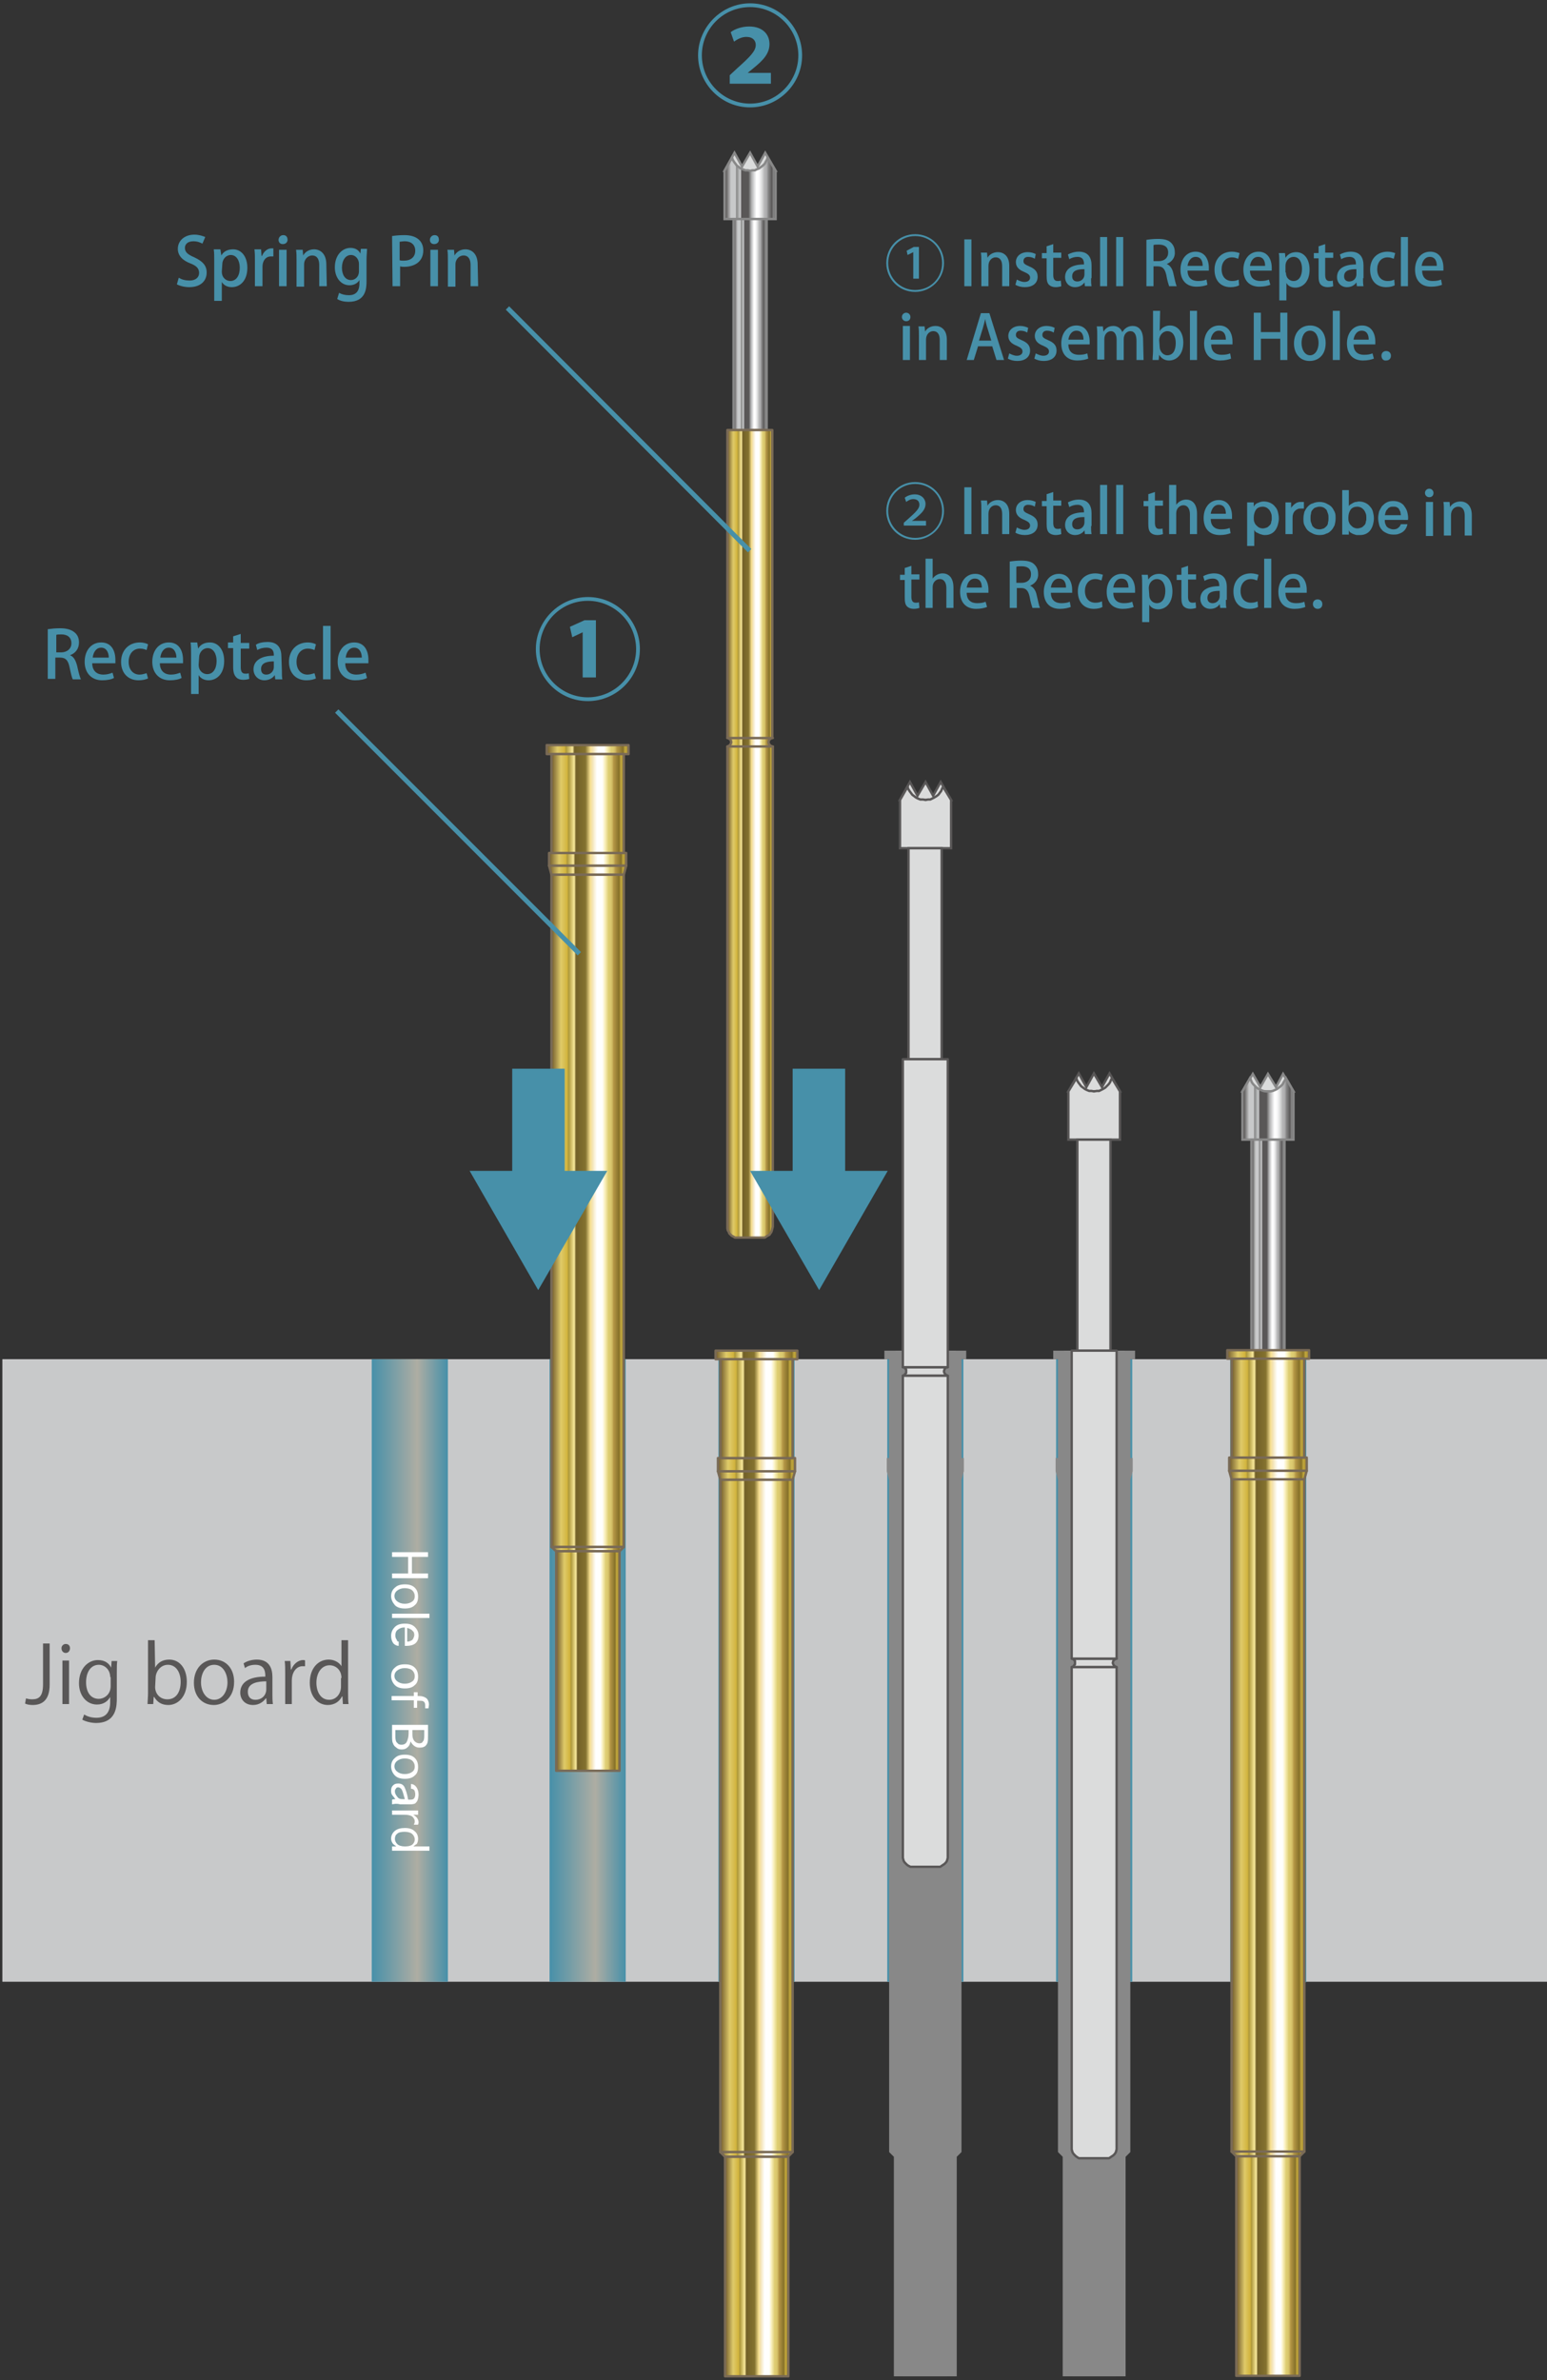 <?xml version="1.0" encoding="utf-8"?>
<!-- Generator: Adobe Illustrator 23.0.0, SVG Export Plug-In . SVG Version: 6.00 Build 0)  -->
<svg version="1.1" id="レイヤー_1" xmlns="http://www.w3.org/2000/svg" xmlns:xlink="http://www.w3.org/1999/xlink" x="0px"
	 y="0px" viewBox="0 0 327.1 503.1" style="enable-background:new 0 0 327.1 503.1;" xml:space="preserve">
<rect x="0" y="0" width="327.1" height="503.1" fill="#333333" stroke="none"/>
<style type="text/css">
	.st0{fill:#C8C9CA;}
	.st1{enable-background:new    ;}
	.st2{fill:#595757;}
	.st3{fill:url(#SVGID_1_);}
	.st4{fill:url(#SVGID_2_);}
	.st5{fill:url(#SVGID_3_);}
	.st6{fill:url(#SVGID_4_);}
	.st7{fill:url(#SVGID_5_);}
	.st8{fill:url(#SVGID_6_);}
	.st9{fill:url(#SVGID_7_);stroke:#796A56;stroke-width:0.5;stroke-linejoin:round;stroke-miterlimit:10;}
	.st10{fill:url(#SVGID_8_);stroke:#796A56;stroke-width:0.5;stroke-linecap:round;stroke-linejoin:round;stroke-miterlimit:10;}
	.st11{fill:#DBDCDC;stroke:#888888;stroke-width:0.5;stroke-miterlimit:10;}
	.st12{fill:url(#SVGID_9_);stroke:#888888;stroke-width:0.5;stroke-miterlimit:10;}
	.st13{fill:url(#SVGID_10_);stroke:#888888;stroke-width:0.5;stroke-miterlimit:10;}
	.st14{fill:url(#SVGID_11_);stroke:#796A56;stroke-width:0.5;stroke-linecap:round;stroke-linejoin:round;stroke-miterlimit:10;}
	.st15{fill:#888888;}
	.st16{fill:#DBDCDC;stroke:#595757;stroke-width:0.5;stroke-linejoin:round;stroke-miterlimit:10;}
	.st17{fill:#DBDCDC;stroke:#595757;stroke-width:0.5;stroke-linecap:round;stroke-linejoin:round;stroke-miterlimit:10;}
	.st18{fill:#DBDCDC;stroke:#595757;stroke-width:0.5;stroke-miterlimit:10;}
	.st19{fill:url(#SVGID_12_);stroke:#796A56;stroke-width:0.5;stroke-linecap:round;stroke-linejoin:round;stroke-miterlimit:10;}
	.st20{fill:url(#SVGID_13_);stroke:#796A56;stroke-width:0.5;stroke-linecap:round;stroke-linejoin:round;stroke-miterlimit:10;}
	.st21{fill:url(#SVGID_14_);stroke:#796A56;stroke-width:0.5;stroke-linecap:round;stroke-linejoin:round;stroke-miterlimit:10;}
	.st22{fill:url(#SVGID_15_);stroke:#796A56;stroke-width:0.5;stroke-linecap:round;stroke-linejoin:round;stroke-miterlimit:10;}
	.st23{fill:url(#SVGID_16_);stroke:#796A56;stroke-width:0.5;stroke-linecap:round;stroke-linejoin:round;stroke-miterlimit:10;}
	.st24{fill:url(#SVGID_17_);stroke:#796A56;stroke-width:0.5;stroke-linecap:round;stroke-linejoin:round;stroke-miterlimit:10;}
	.st25{fill:url(#SVGID_18_);stroke:#796A56;stroke-width:0.5;stroke-linecap:round;stroke-linejoin:round;stroke-miterlimit:10;}
	.st26{fill:url(#SVGID_19_);stroke:#796A56;stroke-width:0.5;stroke-linejoin:round;stroke-miterlimit:10;}
	.st27{fill:url(#SVGID_20_);stroke:#796A56;stroke-width:0.5;stroke-linecap:round;stroke-linejoin:round;stroke-miterlimit:10;}
	.st28{fill:url(#SVGID_21_);stroke:#888888;stroke-width:0.5;stroke-miterlimit:10;}
	.st29{fill:url(#SVGID_22_);stroke:#888888;stroke-width:0.5;stroke-miterlimit:10;}
	.st30{fill:url(#SVGID_23_);stroke:#796A56;stroke-width:0.5;stroke-linecap:round;stroke-linejoin:round;stroke-miterlimit:10;}
	.st31{fill:url(#SVGID_24_);stroke:#796A56;stroke-width:0.5;stroke-linecap:round;stroke-linejoin:round;stroke-miterlimit:10;}
	.st32{fill:url(#SVGID_25_);stroke:#796A56;stroke-width:0.5;stroke-linecap:round;stroke-linejoin:round;stroke-miterlimit:10;}
	.st33{fill:url(#SVGID_26_);stroke:#796A56;stroke-width:0.5;stroke-linecap:round;stroke-linejoin:round;stroke-miterlimit:10;}
	.st34{fill:url(#SVGID_27_);stroke:#796A56;stroke-width:0.5;stroke-linecap:round;stroke-linejoin:round;stroke-miterlimit:10;}
	.st35{fill:url(#SVGID_28_);stroke:#796A56;stroke-width:0.5;stroke-linecap:round;stroke-linejoin:round;stroke-miterlimit:10;}
	.st36{fill:url(#SVGID_29_);stroke:#796A56;stroke-width:0.5;stroke-linecap:round;stroke-linejoin:round;stroke-miterlimit:10;}
	.st37{fill:url(#SVGID_30_);stroke:#796A56;stroke-width:0.5;stroke-linecap:round;stroke-linejoin:round;stroke-miterlimit:10;}
	.st38{fill:url(#SVGID_31_);stroke:#796A56;stroke-width:0.5;stroke-linecap:round;stroke-linejoin:round;stroke-miterlimit:10;}
	.st39{fill:url(#SVGID_32_);stroke:#796A56;stroke-width:0.5;stroke-linecap:round;stroke-linejoin:round;stroke-miterlimit:10;}
	.st40{fill:url(#SVGID_33_);stroke:#796A56;stroke-width:0.5;stroke-linecap:round;stroke-linejoin:round;stroke-miterlimit:10;}
	.st41{fill:url(#SVGID_34_);stroke:#796A56;stroke-width:0.5;stroke-linecap:round;stroke-linejoin:round;stroke-miterlimit:10;}
	.st42{fill:url(#SVGID_35_);stroke:#796A56;stroke-width:0.5;stroke-linecap:round;stroke-linejoin:round;stroke-miterlimit:10;}
	.st43{fill:url(#SVGID_36_);stroke:#796A56;stroke-width:0.5;stroke-linecap:round;stroke-linejoin:round;stroke-miterlimit:10;}
	.st44{fill:url(#SVGID_37_);stroke:#796A56;stroke-width:0.5;stroke-linecap:round;stroke-linejoin:round;stroke-miterlimit:10;}
	.st45{fill:#4790A9;}
	.st46{fill:none;stroke:#4790A9;stroke-miterlimit:10;}
	.st47{fill:#FFFFFF;}
</style>
<title>chigu</title>
<rect x="0.5" y="287.3" class="st0" width="326.7" height="131.6"/>
<g class="st1">
	<path class="st2" d="M10.5,356.1c0,3.3-1.6,4.3-3.6,4.3c-0.6,0-1.2-0.1-1.6-0.3l0.2-1.1c0.3,0.1,0.8,0.2,1.3,0.2
		c1.5,0,2.3-0.7,2.3-3.2v-8.6h1.4V356.1z"/>
	<path class="st2" d="M13.9,349.4c-0.5,0-0.9-0.4-0.9-1c0-0.5,0.4-0.9,0.9-0.9c0.6,0,0.9,0.4,0.9,0.9
		C14.8,349,14.4,349.4,13.9,349.4z M14.6,360.2h-1.4V351h1.4V360.2z"/>
	<path class="st2" d="M24.8,351c-0.1,0.7-0.1,1.4-0.1,2.5v5.4c0,1.6,0,5.3-4.4,5.3c-1,0-2.2-0.3-2.9-0.7l0.4-1.1
		c0.6,0.4,1.5,0.7,2.6,0.7c1.7,0,2.9-0.9,2.9-3.3v-1.1l0,0c-0.5,0.9-1.4,1.6-2.8,1.6c-2.2,0-3.8-1.9-3.8-4.5c0-3.2,2-4.9,4-4.9
		c1.6,0,2.4,0.8,2.8,1.6l0,0l0.1-1.4h1.2C24.8,351.1,24.8,351,24.8,351z M23.3,354.5c0-1.6-1.2-2.6-2.4-2.6c-1.6,0-2.7,1.4-2.7,3.7
		c0,2,0.9,3.5,2.7,3.5c1,0,2.5-0.8,2.5-2.7v-1.9H23.3z"/>
	<path class="st2" d="M32.8,352.5c0.6-1.1,1.6-1.7,3-1.7c2.2,0,3.7,1.9,3.7,4.7c0,3.3-2,4.9-3.9,4.9c-1.3,0-2.3-0.5-3-1.7h-0.1
		l-0.1,1.5h-1.2c0-0.6,0.1-1.5,0.1-2.3v-11.2h1.4L32.8,352.5L32.8,352.5z M32.8,356.6c0,1.4,1,2.6,2.6,2.6c1.8,0,2.8-1.5,2.8-3.7
		c0-1.9-0.9-3.6-2.7-3.6c-1.6,0-2.6,1.5-2.6,2.8L32.8,356.6L32.8,356.6z"/>
	<path class="st2" d="M49.5,355.5c0,3.4-2.3,4.9-4.3,4.9c-2.4,0-4.2-1.8-4.2-4.7c0-3.1,2-4.9,4.3-4.9
		C47.8,350.8,49.5,352.7,49.5,355.5z M45.3,351.9c-2,0-2.8,2-2.8,3.7c0,2,1.1,3.7,2.8,3.7s2.8-1.7,2.8-3.7
		C48.1,354,47.3,351.9,45.3,351.9z"/>
	<path class="st2" d="M57.6,358c0,0.8,0,1.5,0.1,2.2h-1.3l-0.1-1.2h-0.1c-0.5,0.7-1.4,1.4-2.7,1.4c-1.8,0-2.7-1.3-2.7-2.6
		c0-2.2,1.9-3.4,5.3-3.4c0-0.8,0-2.5-2.1-2.5c-0.8,0-1.6,0.2-2.2,0.7l-0.3-1c0.7-0.5,1.8-0.8,2.8-0.8c2.6,0,3.3,1.8,3.3,3.7V358z
		 M56.3,355.4c-1.7,0-3.9,0.3-3.9,2.2c0,1.2,0.7,1.7,1.6,1.7c1.4,0,2.3-1,2.3-2.2C56.3,357.1,56.3,355.4,56.3,355.4z"/>
	<path class="st2" d="M64.5,352.2c-0.2,0-0.3,0-0.5,0c-1.5,0-2.3,1.5-2.3,3v5h-1.4v-6.4c0-1,0-1.9-0.1-2.7h1.2l0.1,1.8h0.1
		c0.4-1.1,1.4-2,2.5-2c0.2,0,0.3,0,0.4,0.1V352.2z"/>
	<path class="st2" d="M73.6,357.9c0,0.7,0,1.7,0.1,2.3h-1.2l-0.1-1.6h-0.1c-0.5,1-1.5,1.8-3,1.8c-2.1,0-3.8-1.8-3.8-4.7
		c0-3.1,1.8-4.9,4-4.9c1.3,0,2.3,0.7,2.7,1.4l0,0v-5.5h1.4V357.9z M72.2,354.7c0-1.8-1.3-2.7-2.5-2.7c-1.7,0-2.8,1.6-2.8,3.7
		c0,1.9,0.9,3.6,2.7,3.6c1.5,0,2.5-1.3,2.5-2.8v-1.8L72.2,354.7L72.2,354.7z"/>
</g>
<g id="穴_1_">
	
		<linearGradient id="SVGID_1_" gradientUnits="userSpaceOnUse" x1="116.227" y1="325.1" x2="132.31" y2="325.1" gradientTransform="matrix(1 0 0 1 0 28)">
		<stop  offset="0" style="stop-color:#4790A9"/>
		<stop  offset="0.6" style="stop-color:#AEADA3"/>
		<stop  offset="1" style="stop-color:#4790A9"/>
	</linearGradient>
	<rect x="116.2" y="287.3" class="st3" width="16.1" height="131.6"/>
	
		<linearGradient id="SVGID_2_" gradientUnits="userSpaceOnUse" x1="223.3" y1="325.1" x2="239.384" y2="325.1" gradientTransform="matrix(1 0 0 1 0 28)">
		<stop  offset="0" style="stop-color:#4790A9"/>
		<stop  offset="0.6" style="stop-color:#AEADA3"/>
		<stop  offset="1" style="stop-color:#4790A9"/>
	</linearGradient>
	<rect x="223.3" y="287.3" class="st4" width="16.1" height="131.6"/>
	
		<linearGradient id="SVGID_3_" gradientUnits="userSpaceOnUse" x1="151.92" y1="325.1" x2="168.004" y2="325.1" gradientTransform="matrix(1 0 0 1 0 28)">
		<stop  offset="0" style="stop-color:#4790A9"/>
		<stop  offset="0.6" style="stop-color:#AEADA3"/>
		<stop  offset="1" style="stop-color:#4790A9"/>
	</linearGradient>
	<rect x="151.9" y="287.3" class="st5" width="16.1" height="131.6"/>
	
		<linearGradient id="SVGID_4_" gradientUnits="userSpaceOnUse" x1="187.6" y1="325.1" x2="203.684" y2="325.1" gradientTransform="matrix(1 0 0 1 0 28)">
		<stop  offset="0" style="stop-color:#4790A9"/>
		<stop  offset="0.6" style="stop-color:#AEADA3"/>
		<stop  offset="1" style="stop-color:#4790A9"/>
	</linearGradient>
	<rect x="187.6" y="287.3" class="st6" width="16.1" height="131.6"/>
	
		<linearGradient id="SVGID_5_" gradientUnits="userSpaceOnUse" x1="78.554" y1="325.1" x2="94.637" y2="325.1" gradientTransform="matrix(1 0 0 1 0 28)">
		<stop  offset="0" style="stop-color:#4790A9"/>
		<stop  offset="0.6" style="stop-color:#AEADA3"/>
		<stop  offset="1" style="stop-color:#4790A9"/>
	</linearGradient>
	<rect x="78.6" y="287.3" class="st7" width="16.1" height="131.6"/>
	
		<linearGradient id="SVGID_6_" gradientUnits="userSpaceOnUse" x1="260.076" y1="324.7" x2="276.16" y2="324.7" gradientTransform="matrix(1 0 0 1 0 28)">
		<stop  offset="0" style="stop-color:#4790A9"/>
		<stop  offset="0.6" style="stop-color:#AEADA3"/>
		<stop  offset="1" style="stop-color:#4790A9"/>
	</linearGradient>
	<rect x="260.1" y="286.4" class="st8" width="16.1" height="132.6"/>
</g>
<g id="NP60SF-A_7_">
	<g>
		
			<linearGradient id="SVGID_7_" gradientUnits="userSpaceOnUse" x1="263.344" y1="323.5" x2="272.893" y2="323.5" gradientTransform="matrix(1 0 0 1 0 28)">
			<stop  offset="0" style="stop-color:#705A2D"/>
			<stop  offset="0.13" style="stop-color:#DFCA69"/>
			<stop  offset="0.197" style="stop-color:#D5B948"/>
			<stop  offset="0.216" style="stop-color:#D2B43E"/>
			<stop  offset="0.227" style="stop-color:#C0A63C"/>
			<stop  offset="0.236" style="stop-color:#AD9739"/>
			<stop  offset="0.314" style="stop-color:#F8E89A"/>
			<stop  offset="0.318" style="stop-color:#E7D78C"/>
			<stop  offset="0.326" style="stop-color:#BBAA66"/>
			<stop  offset="0.337" style="stop-color:#75632B"/>
			<stop  offset="0.337" style="stop-color:#726028"/>
			<stop  offset="0.47" style="stop-color:#84722F"/>
			<stop  offset="0.471" style="stop-color:#867431"/>
			<stop  offset="0.536" style="stop-color:#F8E192"/>
			<stop  offset="0.562" style="stop-color:#F3E2B2"/>
			<stop  offset="0.602" style="stop-color:#FBF5E3"/>
			<stop  offset="0.628" style="stop-color:#FFFFFF"/>
			<stop  offset="0.699" style="stop-color:#FFFFFC"/>
			<stop  offset="0.7" style="stop-color:#FFFFFC"/>
			<stop  offset="0.715" style="stop-color:#FDF9E4"/>
			<stop  offset="0.735" style="stop-color:#FAF1BF"/>
			<stop  offset="0.772" style="stop-color:#E6D889"/>
			<stop  offset="0.786" style="stop-color:#DECD72"/>
			<stop  offset="0.81" style="stop-color:#DCCA70"/>
			<stop  offset="0.827" style="stop-color:#D5C168"/>
			<stop  offset="0.841" style="stop-color:#C9B25C"/>
			<stop  offset="0.853" style="stop-color:#B99C4A"/>
			<stop  offset="0.856" style="stop-color:#B59746"/>
			<stop  offset="0.931" style="stop-color:#857029"/>
			<stop  offset="0.957" style="stop-color:#C1A73D"/>
			<stop  offset="1" style="stop-color:#A1852B"/>
		</linearGradient>
		<polygon class="st9" points="272.5,352.2 272.3,352 272.1,351.8 272.1,351.6 272.1,351.4 272.1,351.2 272.3,351 272.5,350.8 
			272.6,350.7 272.9,350.6 263.3,350.6 263.5,350.7 263.8,350.8 263.9,351 264,351.2 264.1,351.4 264.1,351.6 264,351.8 263.9,352 
			263.8,352.2 263.5,352.3 263.3,352.4 272.9,352.4 272.6,352.3 		"/>
		
			<linearGradient id="SVGID_8_" gradientUnits="userSpaceOnUse" x1="263.344" y1="376.35" x2="272.893" y2="376.35" gradientTransform="matrix(1 0 0 1 0 28)">
			<stop  offset="0" style="stop-color:#705A2D"/>
			<stop  offset="0.13" style="stop-color:#DFCA69"/>
			<stop  offset="0.197" style="stop-color:#D5B948"/>
			<stop  offset="0.216" style="stop-color:#D2B43E"/>
			<stop  offset="0.227" style="stop-color:#C0A63C"/>
			<stop  offset="0.236" style="stop-color:#AD9739"/>
			<stop  offset="0.314" style="stop-color:#F8E89A"/>
			<stop  offset="0.318" style="stop-color:#E7D78C"/>
			<stop  offset="0.326" style="stop-color:#BBAA66"/>
			<stop  offset="0.337" style="stop-color:#75632B"/>
			<stop  offset="0.337" style="stop-color:#726028"/>
			<stop  offset="0.47" style="stop-color:#84722F"/>
			<stop  offset="0.471" style="stop-color:#867431"/>
			<stop  offset="0.536" style="stop-color:#F8E192"/>
			<stop  offset="0.562" style="stop-color:#F3E2B2"/>
			<stop  offset="0.602" style="stop-color:#FBF5E3"/>
			<stop  offset="0.628" style="stop-color:#FFFFFF"/>
			<stop  offset="0.699" style="stop-color:#FFFFFC"/>
			<stop  offset="0.7" style="stop-color:#FFFFFC"/>
			<stop  offset="0.715" style="stop-color:#FDF9E4"/>
			<stop  offset="0.735" style="stop-color:#FAF1BF"/>
			<stop  offset="0.772" style="stop-color:#E6D889"/>
			<stop  offset="0.786" style="stop-color:#DECD72"/>
			<stop  offset="0.81" style="stop-color:#DCCA70"/>
			<stop  offset="0.827" style="stop-color:#D5C168"/>
			<stop  offset="0.841" style="stop-color:#C9B25C"/>
			<stop  offset="0.853" style="stop-color:#B99C4A"/>
			<stop  offset="0.856" style="stop-color:#B59746"/>
			<stop  offset="0.931" style="stop-color:#857029"/>
			<stop  offset="0.957" style="stop-color:#C1A73D"/>
			<stop  offset="1" style="stop-color:#A1852B"/>
		</linearGradient>
		<polygon class="st10" points="263.3,352.4 263.3,453.9 263.3,454.3 263.5,454.7 263.6,455 263.8,455.3 264,455.6 264.3,455.8 
			264.6,456 264.9,456.2 265.3,456.3 265.7,456.3 270.6,456.3 270.9,456.3 271.3,456.2 271.6,456 271.9,455.8 272.2,455.6 
			272.5,455.3 272.6,455 272.8,454.7 272.8,454.3 272.9,453.9 272.9,352.4 		"/>
		<polygon class="st11" points="271.3,227 269.8,229.8 268.1,227 266.5,229.8 264.9,227 262.7,230.7 273.5,230.7 		"/>
		
			<linearGradient id="SVGID_9_" gradientUnits="userSpaceOnUse" x1="262.713" y1="206.4" x2="273.513" y2="206.4" gradientTransform="matrix(1 0 0 1 0 28)">
			<stop  offset="0" style="stop-color:#3E3A39"/>
			<stop  offset="0.13" style="stop-color:#C8C9CA"/>
			<stop  offset="0.216" style="stop-color:#C8C9CA"/>
			<stop  offset="0.223" style="stop-color:#B6B7B8"/>
			<stop  offset="0.236" style="stop-color:#898989"/>
			<stop  offset="0.236" style="stop-color:#888888"/>
			<stop  offset="0.314" style="stop-color:#C8C9CA"/>
			<stop  offset="0.319" style="stop-color:#B8B8B9"/>
			<stop  offset="0.328" style="stop-color:#8D8C8C"/>
			<stop  offset="0.337" style="stop-color:#595757"/>
			<stop  offset="0.47" style="stop-color:#595757"/>
			<stop  offset="0.536" style="stop-color:#B4B4B5"/>
			<stop  offset="0.562" style="stop-color:#C8C9CA"/>
			<stop  offset="0.593" style="stop-color:#E4E4E5"/>
			<stop  offset="0.628" style="stop-color:#FFFFFF"/>
			<stop  offset="0.665" style="stop-color:#FCFCFC"/>
			<stop  offset="0.692" style="stop-color:#F3F3F4"/>
			<stop  offset="0.7" style="stop-color:#EEEEEF"/>
			<stop  offset="0.735" style="stop-color:#DBDCDC"/>
			<stop  offset="0.786" style="stop-color:#B4B4B5"/>
			<stop  offset="0.812" style="stop-color:#B1B1B2"/>
			<stop  offset="0.829" style="stop-color:#A8A8A9"/>
			<stop  offset="0.844" style="stop-color:#99999A"/>
			<stop  offset="0.856" style="stop-color:#888888"/>
			<stop  offset="0.931" style="stop-color:#595757"/>
			<stop  offset="0.957" style="stop-color:#888888"/>
			<stop  offset="1" style="stop-color:#595757"/>
		</linearGradient>
		<polygon class="st12" points="271.9,227.9 271.7,228.3 271.4,228.8 271.2,229.2 270.8,229.6 270.4,229.9 270,230.2 269.6,230.4 
			269.1,230.6 268.6,230.7 268.1,230.7 267.6,230.7 267.1,230.6 266.6,230.4 266.2,230.2 265.7,229.9 265.4,229.6 265,229.2 
			264.7,228.8 264.5,228.3 264.3,227.9 262.7,230.7 262.7,240.9 268.1,240.9 273.5,240.9 273.5,230.7 		"/>
		
			<linearGradient id="SVGID_10_" gradientUnits="userSpaceOnUse" x1="264.6" y1="235.2" x2="271.574" y2="235.2" gradientTransform="matrix(1 0 0 1 0 28)">
			<stop  offset="0" style="stop-color:#3E3A39"/>
			<stop  offset="0.13" style="stop-color:#C8C9CA"/>
			<stop  offset="0.216" style="stop-color:#C8C9CA"/>
			<stop  offset="0.223" style="stop-color:#B6B7B8"/>
			<stop  offset="0.236" style="stop-color:#898989"/>
			<stop  offset="0.236" style="stop-color:#888888"/>
			<stop  offset="0.314" style="stop-color:#C8C9CA"/>
			<stop  offset="0.319" style="stop-color:#B8B8B9"/>
			<stop  offset="0.328" style="stop-color:#8D8C8C"/>
			<stop  offset="0.337" style="stop-color:#595757"/>
			<stop  offset="0.47" style="stop-color:#595757"/>
			<stop  offset="0.536" style="stop-color:#B4B4B5"/>
			<stop  offset="0.562" style="stop-color:#C8C9CA"/>
			<stop  offset="0.593" style="stop-color:#E4E4E5"/>
			<stop  offset="0.628" style="stop-color:#FFFFFF"/>
			<stop  offset="0.665" style="stop-color:#FCFCFC"/>
			<stop  offset="0.692" style="stop-color:#F3F3F4"/>
			<stop  offset="0.7" style="stop-color:#EEEEEF"/>
			<stop  offset="0.735" style="stop-color:#DBDCDC"/>
			<stop  offset="0.786" style="stop-color:#B4B4B5"/>
			<stop  offset="0.812" style="stop-color:#B1B1B2"/>
			<stop  offset="0.829" style="stop-color:#A8A8A9"/>
			<stop  offset="0.844" style="stop-color:#99999A"/>
			<stop  offset="0.856" style="stop-color:#888888"/>
			<stop  offset="0.931" style="stop-color:#595757"/>
			<stop  offset="0.957" style="stop-color:#888888"/>
			<stop  offset="1" style="stop-color:#595757"/>
		</linearGradient>
		<rect x="264.6" y="240.9" class="st13" width="7" height="44.6"/>
		
			<linearGradient id="SVGID_11_" gradientUnits="userSpaceOnUse" x1="263.344" y1="290.05" x2="272.893" y2="290.05" gradientTransform="matrix(1 0 0 1 0 28)">
			<stop  offset="0" style="stop-color:#705A2D"/>
			<stop  offset="0.13" style="stop-color:#DFCA69"/>
			<stop  offset="0.197" style="stop-color:#D5B948"/>
			<stop  offset="0.216" style="stop-color:#D2B43E"/>
			<stop  offset="0.227" style="stop-color:#C0A63C"/>
			<stop  offset="0.236" style="stop-color:#AD9739"/>
			<stop  offset="0.314" style="stop-color:#F8E89A"/>
			<stop  offset="0.318" style="stop-color:#E7D78C"/>
			<stop  offset="0.326" style="stop-color:#BBAA66"/>
			<stop  offset="0.337" style="stop-color:#75632B"/>
			<stop  offset="0.337" style="stop-color:#726028"/>
			<stop  offset="0.47" style="stop-color:#84722F"/>
			<stop  offset="0.471" style="stop-color:#867431"/>
			<stop  offset="0.536" style="stop-color:#F8E192"/>
			<stop  offset="0.562" style="stop-color:#F3E2B2"/>
			<stop  offset="0.602" style="stop-color:#FBF5E3"/>
			<stop  offset="0.628" style="stop-color:#FFFFFF"/>
			<stop  offset="0.699" style="stop-color:#FFFFFC"/>
			<stop  offset="0.7" style="stop-color:#FFFFFC"/>
			<stop  offset="0.715" style="stop-color:#FDF9E4"/>
			<stop  offset="0.735" style="stop-color:#FAF1BF"/>
			<stop  offset="0.772" style="stop-color:#E6D889"/>
			<stop  offset="0.786" style="stop-color:#DECD72"/>
			<stop  offset="0.81" style="stop-color:#DCCA70"/>
			<stop  offset="0.827" style="stop-color:#D5C168"/>
			<stop  offset="0.841" style="stop-color:#C9B25C"/>
			<stop  offset="0.853" style="stop-color:#B99C4A"/>
			<stop  offset="0.856" style="stop-color:#B59746"/>
			<stop  offset="0.931" style="stop-color:#857029"/>
			<stop  offset="0.957" style="stop-color:#C1A73D"/>
			<stop  offset="1" style="stop-color:#A1852B"/>
		</linearGradient>
		<rect x="263.3" y="285.5" class="st14" width="9.5" height="65.1"/>
	</g>
</g>
<g id="奥_8_">
	<polygon id="奥_9_" class="st15" points="240,287.3 240,285.5 231.3,285.5 222.7,285.5 222.7,287.3 223.7,287.3 223.7,308.2 
		223.2,308.2 223.2,311 223.7,312.8 223.7,454.9 224.7,455.9 224.7,502.3 238,502.3 238,455.9 239,454.9 239,312.8 239.5,311 
		239.5,308.2 239,308.2 239,287.3 	"/>
	<polygon class="st15" points="225,452.3 225,453.7 228.7,457.4 234,457.4 237.7,453.7 237.7,452.3 	"/>
	<rect x="225" y="285.5" class="st15" width="12.8" height="168.2"/>
	<rect x="226.7" y="455.1" class="st15" width="9.3" height="47.2"/>
</g>
<g id="NP60SF-A_6_">
	<g>
		<polygon class="st16" points="235.7,352.2 235.5,352 235.4,351.8 235.3,351.6 235.3,351.4 235.4,351.1 235.5,350.9 235.7,350.8 
			235.9,350.6 236.1,350.6 226.6,350.6 226.8,350.6 227,350.8 227.1,350.9 227.3,351.1 227.3,351.4 227.3,351.6 227.3,351.8 
			227.1,352 227,352.2 226.8,352.3 226.6,352.4 236.1,352.4 235.9,352.3 		"/>
		<polygon class="st17" points="226.6,352.4 226.6,453.9 226.6,454.3 226.7,454.7 226.8,455 227,455.3 227.3,455.6 227.5,455.8 
			227.8,456 228.1,456.2 228.5,456.2 228.9,456.2 233.8,456.2 234.1,456.2 234.5,456.2 234.8,456 235.1,455.8 235.4,455.6 
			235.7,455.3 235.9,455 236,454.7 236.1,454.3 236.1,453.9 236.1,352.4 		"/>
		<polygon class="st18" points="234.6,226.9 233,229.8 231.3,226.9 229.7,229.8 228.1,226.9 225.9,230.7 236.8,230.7 		"/>
		<polygon class="st18" points="235.1,227.9 234.9,228.3 234.7,228.8 234.4,229.2 234,229.6 233.7,229.9 233.2,230.2 232.8,230.4 
			232.4,230.6 231.9,230.6 231.3,230.7 230.8,230.6 230.3,230.6 229.8,230.4 229.4,230.2 229,229.9 228.6,229.6 228.3,229.2 
			228,228.8 227.7,228.3 227.6,227.9 225.9,230.7 225.9,240.9 231.3,240.9 236.8,240.9 236.8,230.7 		"/>
		<rect x="227.8" y="240.9" class="st18" width="7" height="44.6"/>
		<rect x="226.6" y="285.5" class="st17" width="9.5" height="65.1"/>
	</g>
</g>
<g id="外_6_">
	
		<linearGradient id="SVGID_12_" gradientUnits="userSpaceOnUse" x1="151.3" y1="258.4" x2="168.632" y2="258.4" gradientTransform="matrix(1 0 0 1 0 28)">
		<stop  offset="0" style="stop-color:#705A2D"/>
		<stop  offset="0.13" style="stop-color:#DFCA69"/>
		<stop  offset="0.197" style="stop-color:#D5B948"/>
		<stop  offset="0.216" style="stop-color:#D2B43E"/>
		<stop  offset="0.227" style="stop-color:#C0A63C"/>
		<stop  offset="0.236" style="stop-color:#AD9739"/>
		<stop  offset="0.314" style="stop-color:#F8E89A"/>
		<stop  offset="0.318" style="stop-color:#E7D78C"/>
		<stop  offset="0.326" style="stop-color:#BBAA66"/>
		<stop  offset="0.337" style="stop-color:#75632B"/>
		<stop  offset="0.337" style="stop-color:#726028"/>
		<stop  offset="0.47" style="stop-color:#84722F"/>
		<stop  offset="0.471" style="stop-color:#867431"/>
		<stop  offset="0.536" style="stop-color:#F8E192"/>
		<stop  offset="0.562" style="stop-color:#F3E2B2"/>
		<stop  offset="0.602" style="stop-color:#FBF5E3"/>
		<stop  offset="0.628" style="stop-color:#FFFFFF"/>
		<stop  offset="0.699" style="stop-color:#FFFFFC"/>
		<stop  offset="0.7" style="stop-color:#FFFFFC"/>
		<stop  offset="0.715" style="stop-color:#FDF9E4"/>
		<stop  offset="0.735" style="stop-color:#FAF1BF"/>
		<stop  offset="0.772" style="stop-color:#E6D889"/>
		<stop  offset="0.786" style="stop-color:#DECD72"/>
		<stop  offset="0.81" style="stop-color:#DCCA70"/>
		<stop  offset="0.827" style="stop-color:#D5C168"/>
		<stop  offset="0.841" style="stop-color:#C9B25C"/>
		<stop  offset="0.853" style="stop-color:#B99C4A"/>
		<stop  offset="0.856" style="stop-color:#B59746"/>
		<stop  offset="0.931" style="stop-color:#857029"/>
		<stop  offset="0.957" style="stop-color:#C1A73D"/>
		<stop  offset="1" style="stop-color:#A1852B"/>
	</linearGradient>
	<polygon class="st19" points="160,285.5 151.3,285.5 151.3,287.3 160,287.3 168.6,287.3 168.6,285.5 	"/>
	
		<linearGradient id="SVGID_13_" gradientUnits="userSpaceOnUse" x1="151.8" y1="281.6" x2="168.141" y2="281.6" gradientTransform="matrix(1 0 0 1 0 28)">
		<stop  offset="0" style="stop-color:#705A2D"/>
		<stop  offset="0.13" style="stop-color:#DFCA69"/>
		<stop  offset="0.197" style="stop-color:#D5B948"/>
		<stop  offset="0.216" style="stop-color:#D2B43E"/>
		<stop  offset="0.227" style="stop-color:#C0A63C"/>
		<stop  offset="0.236" style="stop-color:#AD9739"/>
		<stop  offset="0.314" style="stop-color:#F8E89A"/>
		<stop  offset="0.318" style="stop-color:#E7D78C"/>
		<stop  offset="0.326" style="stop-color:#BBAA66"/>
		<stop  offset="0.337" style="stop-color:#75632B"/>
		<stop  offset="0.337" style="stop-color:#726028"/>
		<stop  offset="0.47" style="stop-color:#84722F"/>
		<stop  offset="0.471" style="stop-color:#867431"/>
		<stop  offset="0.536" style="stop-color:#F8E192"/>
		<stop  offset="0.562" style="stop-color:#F3E2B2"/>
		<stop  offset="0.602" style="stop-color:#FBF5E3"/>
		<stop  offset="0.628" style="stop-color:#FFFFFF"/>
		<stop  offset="0.699" style="stop-color:#FFFFFC"/>
		<stop  offset="0.7" style="stop-color:#FFFFFC"/>
		<stop  offset="0.715" style="stop-color:#FDF9E4"/>
		<stop  offset="0.735" style="stop-color:#FAF1BF"/>
		<stop  offset="0.772" style="stop-color:#E6D889"/>
		<stop  offset="0.786" style="stop-color:#DECD72"/>
		<stop  offset="0.81" style="stop-color:#DCCA70"/>
		<stop  offset="0.827" style="stop-color:#D5C168"/>
		<stop  offset="0.841" style="stop-color:#C9B25C"/>
		<stop  offset="0.853" style="stop-color:#B99C4A"/>
		<stop  offset="0.856" style="stop-color:#B59746"/>
		<stop  offset="0.931" style="stop-color:#857029"/>
		<stop  offset="0.957" style="stop-color:#C1A73D"/>
		<stop  offset="1" style="stop-color:#A1852B"/>
	</linearGradient>
	<polygon class="st20" points="151.8,308.2 151.8,311 160,311 168.1,311 168.1,308.2 	"/>
	
		<linearGradient id="SVGID_14_" gradientUnits="userSpaceOnUse" x1="152.3" y1="269.75" x2="167.65" y2="269.75" gradientTransform="matrix(1 0 0 1 0 28)">
		<stop  offset="0" style="stop-color:#705A2D"/>
		<stop  offset="0.13" style="stop-color:#DFCA69"/>
		<stop  offset="0.197" style="stop-color:#D5B948"/>
		<stop  offset="0.216" style="stop-color:#D2B43E"/>
		<stop  offset="0.227" style="stop-color:#C0A63C"/>
		<stop  offset="0.236" style="stop-color:#AD9739"/>
		<stop  offset="0.314" style="stop-color:#F8E89A"/>
		<stop  offset="0.318" style="stop-color:#E7D78C"/>
		<stop  offset="0.326" style="stop-color:#BBAA66"/>
		<stop  offset="0.337" style="stop-color:#75632B"/>
		<stop  offset="0.337" style="stop-color:#726028"/>
		<stop  offset="0.47" style="stop-color:#84722F"/>
		<stop  offset="0.471" style="stop-color:#867431"/>
		<stop  offset="0.536" style="stop-color:#F8E192"/>
		<stop  offset="0.562" style="stop-color:#F3E2B2"/>
		<stop  offset="0.602" style="stop-color:#FBF5E3"/>
		<stop  offset="0.628" style="stop-color:#FFFFFF"/>
		<stop  offset="0.699" style="stop-color:#FFFFFC"/>
		<stop  offset="0.7" style="stop-color:#FFFFFC"/>
		<stop  offset="0.715" style="stop-color:#FDF9E4"/>
		<stop  offset="0.735" style="stop-color:#FAF1BF"/>
		<stop  offset="0.772" style="stop-color:#E6D889"/>
		<stop  offset="0.786" style="stop-color:#DECD72"/>
		<stop  offset="0.81" style="stop-color:#DCCA70"/>
		<stop  offset="0.827" style="stop-color:#D5C168"/>
		<stop  offset="0.841" style="stop-color:#C9B25C"/>
		<stop  offset="0.853" style="stop-color:#B99C4A"/>
		<stop  offset="0.856" style="stop-color:#B59746"/>
		<stop  offset="0.931" style="stop-color:#857029"/>
		<stop  offset="0.957" style="stop-color:#C1A73D"/>
		<stop  offset="1" style="stop-color:#A1852B"/>
	</linearGradient>
	<polygon class="st21" points="152.3,287.3 152.3,308.2 160,308.2 167.6,308.2 167.6,287.3 	"/>
	
		<linearGradient id="SVGID_15_" gradientUnits="userSpaceOnUse" x1="151.8" y1="283.9" x2="168.141" y2="283.9" gradientTransform="matrix(1 0 0 1 0 28)">
		<stop  offset="0" style="stop-color:#705A2D"/>
		<stop  offset="0.13" style="stop-color:#DFCA69"/>
		<stop  offset="0.197" style="stop-color:#D5B948"/>
		<stop  offset="0.216" style="stop-color:#D2B43E"/>
		<stop  offset="0.227" style="stop-color:#C0A63C"/>
		<stop  offset="0.236" style="stop-color:#AD9739"/>
		<stop  offset="0.314" style="stop-color:#F8E89A"/>
		<stop  offset="0.318" style="stop-color:#E7D78C"/>
		<stop  offset="0.326" style="stop-color:#BBAA66"/>
		<stop  offset="0.337" style="stop-color:#75632B"/>
		<stop  offset="0.337" style="stop-color:#726028"/>
		<stop  offset="0.47" style="stop-color:#84722F"/>
		<stop  offset="0.471" style="stop-color:#867431"/>
		<stop  offset="0.536" style="stop-color:#F8E192"/>
		<stop  offset="0.562" style="stop-color:#F3E2B2"/>
		<stop  offset="0.602" style="stop-color:#FBF5E3"/>
		<stop  offset="0.628" style="stop-color:#FFFFFF"/>
		<stop  offset="0.699" style="stop-color:#FFFFFC"/>
		<stop  offset="0.7" style="stop-color:#FFFFFC"/>
		<stop  offset="0.715" style="stop-color:#FDF9E4"/>
		<stop  offset="0.735" style="stop-color:#FAF1BF"/>
		<stop  offset="0.772" style="stop-color:#E6D889"/>
		<stop  offset="0.786" style="stop-color:#DECD72"/>
		<stop  offset="0.81" style="stop-color:#DCCA70"/>
		<stop  offset="0.827" style="stop-color:#D5C168"/>
		<stop  offset="0.841" style="stop-color:#C9B25C"/>
		<stop  offset="0.853" style="stop-color:#B99C4A"/>
		<stop  offset="0.856" style="stop-color:#B59746"/>
		<stop  offset="0.931" style="stop-color:#857029"/>
		<stop  offset="0.957" style="stop-color:#C1A73D"/>
		<stop  offset="1" style="stop-color:#A1852B"/>
	</linearGradient>
	<polygon class="st22" points="151.8,311 152.3,312.8 160,312.8 167.6,312.8 168.1,311 	"/>
	
		<linearGradient id="SVGID_16_" gradientUnits="userSpaceOnUse" x1="152.3" y1="355.85" x2="167.65" y2="355.85" gradientTransform="matrix(1 0 0 1 0 28)">
		<stop  offset="0" style="stop-color:#705A2D"/>
		<stop  offset="0.13" style="stop-color:#DFCA69"/>
		<stop  offset="0.197" style="stop-color:#D5B948"/>
		<stop  offset="0.216" style="stop-color:#D2B43E"/>
		<stop  offset="0.227" style="stop-color:#C0A63C"/>
		<stop  offset="0.236" style="stop-color:#AD9739"/>
		<stop  offset="0.314" style="stop-color:#F8E89A"/>
		<stop  offset="0.318" style="stop-color:#E7D78C"/>
		<stop  offset="0.326" style="stop-color:#BBAA66"/>
		<stop  offset="0.337" style="stop-color:#75632B"/>
		<stop  offset="0.337" style="stop-color:#726028"/>
		<stop  offset="0.47" style="stop-color:#84722F"/>
		<stop  offset="0.471" style="stop-color:#867431"/>
		<stop  offset="0.536" style="stop-color:#F8E192"/>
		<stop  offset="0.562" style="stop-color:#F3E2B2"/>
		<stop  offset="0.602" style="stop-color:#FBF5E3"/>
		<stop  offset="0.628" style="stop-color:#FFFFFF"/>
		<stop  offset="0.699" style="stop-color:#FFFFFC"/>
		<stop  offset="0.7" style="stop-color:#FFFFFC"/>
		<stop  offset="0.715" style="stop-color:#FDF9E4"/>
		<stop  offset="0.735" style="stop-color:#FAF1BF"/>
		<stop  offset="0.772" style="stop-color:#E6D889"/>
		<stop  offset="0.786" style="stop-color:#DECD72"/>
		<stop  offset="0.81" style="stop-color:#DCCA70"/>
		<stop  offset="0.827" style="stop-color:#D5C168"/>
		<stop  offset="0.841" style="stop-color:#C9B25C"/>
		<stop  offset="0.853" style="stop-color:#B99C4A"/>
		<stop  offset="0.856" style="stop-color:#B59746"/>
		<stop  offset="0.931" style="stop-color:#857029"/>
		<stop  offset="0.957" style="stop-color:#C1A73D"/>
		<stop  offset="1" style="stop-color:#A1852B"/>
	</linearGradient>
	<polygon class="st23" points="152.3,312.8 152.3,454.9 160,454.9 167.6,454.9 167.6,312.8 	"/>
	
		<linearGradient id="SVGID_17_" gradientUnits="userSpaceOnUse" x1="152.3" y1="427.4" x2="167.65" y2="427.4" gradientTransform="matrix(1 0 0 1 0 28)">
		<stop  offset="0" style="stop-color:#705A2D"/>
		<stop  offset="0.13" style="stop-color:#DFCA69"/>
		<stop  offset="0.197" style="stop-color:#D5B948"/>
		<stop  offset="0.216" style="stop-color:#D2B43E"/>
		<stop  offset="0.227" style="stop-color:#C0A63C"/>
		<stop  offset="0.236" style="stop-color:#AD9739"/>
		<stop  offset="0.314" style="stop-color:#F8E89A"/>
		<stop  offset="0.318" style="stop-color:#E7D78C"/>
		<stop  offset="0.326" style="stop-color:#BBAA66"/>
		<stop  offset="0.337" style="stop-color:#75632B"/>
		<stop  offset="0.337" style="stop-color:#726028"/>
		<stop  offset="0.47" style="stop-color:#84722F"/>
		<stop  offset="0.471" style="stop-color:#867431"/>
		<stop  offset="0.536" style="stop-color:#F8E192"/>
		<stop  offset="0.562" style="stop-color:#F3E2B2"/>
		<stop  offset="0.602" style="stop-color:#FBF5E3"/>
		<stop  offset="0.628" style="stop-color:#FFFFFF"/>
		<stop  offset="0.699" style="stop-color:#FFFFFC"/>
		<stop  offset="0.7" style="stop-color:#FFFFFC"/>
		<stop  offset="0.715" style="stop-color:#FDF9E4"/>
		<stop  offset="0.735" style="stop-color:#FAF1BF"/>
		<stop  offset="0.772" style="stop-color:#E6D889"/>
		<stop  offset="0.786" style="stop-color:#DECD72"/>
		<stop  offset="0.81" style="stop-color:#DCCA70"/>
		<stop  offset="0.827" style="stop-color:#D5C168"/>
		<stop  offset="0.841" style="stop-color:#C9B25C"/>
		<stop  offset="0.853" style="stop-color:#B99C4A"/>
		<stop  offset="0.856" style="stop-color:#B59746"/>
		<stop  offset="0.931" style="stop-color:#857029"/>
		<stop  offset="0.957" style="stop-color:#C1A73D"/>
		<stop  offset="1" style="stop-color:#A1852B"/>
	</linearGradient>
	<polygon class="st24" points="160,454.9 152.3,454.9 153.3,455.9 166.6,455.9 167.6,454.9 	"/>
	
		<linearGradient id="SVGID_18_" gradientUnits="userSpaceOnUse" x1="153.276" y1="451.1" x2="166.645" y2="451.1" gradientTransform="matrix(1 0 0 1 0 28)">
		<stop  offset="0" style="stop-color:#705A2D"/>
		<stop  offset="0.13" style="stop-color:#DFCA69"/>
		<stop  offset="0.197" style="stop-color:#D5B948"/>
		<stop  offset="0.216" style="stop-color:#D2B43E"/>
		<stop  offset="0.227" style="stop-color:#C0A63C"/>
		<stop  offset="0.236" style="stop-color:#AD9739"/>
		<stop  offset="0.314" style="stop-color:#F8E89A"/>
		<stop  offset="0.318" style="stop-color:#E7D78C"/>
		<stop  offset="0.326" style="stop-color:#BBAA66"/>
		<stop  offset="0.337" style="stop-color:#75632B"/>
		<stop  offset="0.337" style="stop-color:#726028"/>
		<stop  offset="0.47" style="stop-color:#84722F"/>
		<stop  offset="0.471" style="stop-color:#867431"/>
		<stop  offset="0.536" style="stop-color:#F8E192"/>
		<stop  offset="0.562" style="stop-color:#F3E2B2"/>
		<stop  offset="0.602" style="stop-color:#FBF5E3"/>
		<stop  offset="0.628" style="stop-color:#FFFFFF"/>
		<stop  offset="0.699" style="stop-color:#FFFFFC"/>
		<stop  offset="0.7" style="stop-color:#FFFFFC"/>
		<stop  offset="0.715" style="stop-color:#FDF9E4"/>
		<stop  offset="0.735" style="stop-color:#FAF1BF"/>
		<stop  offset="0.772" style="stop-color:#E6D889"/>
		<stop  offset="0.786" style="stop-color:#DECD72"/>
		<stop  offset="0.81" style="stop-color:#DCCA70"/>
		<stop  offset="0.827" style="stop-color:#D5C168"/>
		<stop  offset="0.841" style="stop-color:#C9B25C"/>
		<stop  offset="0.853" style="stop-color:#B99C4A"/>
		<stop  offset="0.856" style="stop-color:#B59746"/>
		<stop  offset="0.931" style="stop-color:#857029"/>
		<stop  offset="0.957" style="stop-color:#C1A73D"/>
		<stop  offset="1" style="stop-color:#A1852B"/>
	</linearGradient>
	<rect x="153.3" y="455.9" class="st25" width="13.4" height="46.4"/>
</g>
<g id="NP60SF-A_5_">
	<g>
		
			<linearGradient id="SVGID_19_" gradientUnits="userSpaceOnUse" x1="153.8" y1="128.9" x2="163.349" y2="128.9" gradientTransform="matrix(1 0 0 1 0 28)">
			<stop  offset="0" style="stop-color:#705A2D"/>
			<stop  offset="0.13" style="stop-color:#DFCA69"/>
			<stop  offset="0.197" style="stop-color:#D5B948"/>
			<stop  offset="0.216" style="stop-color:#D2B43E"/>
			<stop  offset="0.227" style="stop-color:#C0A63C"/>
			<stop  offset="0.236" style="stop-color:#AD9739"/>
			<stop  offset="0.314" style="stop-color:#F8E89A"/>
			<stop  offset="0.318" style="stop-color:#E7D78C"/>
			<stop  offset="0.326" style="stop-color:#BBAA66"/>
			<stop  offset="0.337" style="stop-color:#75632B"/>
			<stop  offset="0.337" style="stop-color:#726028"/>
			<stop  offset="0.47" style="stop-color:#84722F"/>
			<stop  offset="0.471" style="stop-color:#867431"/>
			<stop  offset="0.536" style="stop-color:#F8E192"/>
			<stop  offset="0.562" style="stop-color:#F3E2B2"/>
			<stop  offset="0.602" style="stop-color:#FBF5E3"/>
			<stop  offset="0.628" style="stop-color:#FFFFFF"/>
			<stop  offset="0.699" style="stop-color:#FFFFFC"/>
			<stop  offset="0.7" style="stop-color:#FFFFFC"/>
			<stop  offset="0.715" style="stop-color:#FDF9E4"/>
			<stop  offset="0.735" style="stop-color:#FAF1BF"/>
			<stop  offset="0.772" style="stop-color:#E6D889"/>
			<stop  offset="0.786" style="stop-color:#DECD72"/>
			<stop  offset="0.81" style="stop-color:#DCCA70"/>
			<stop  offset="0.827" style="stop-color:#D5C168"/>
			<stop  offset="0.841" style="stop-color:#C9B25C"/>
			<stop  offset="0.853" style="stop-color:#B99C4A"/>
			<stop  offset="0.856" style="stop-color:#B59746"/>
			<stop  offset="0.931" style="stop-color:#857029"/>
			<stop  offset="0.957" style="stop-color:#C1A73D"/>
			<stop  offset="1" style="stop-color:#A1852B"/>
		</linearGradient>
		<polygon class="st26" points="162.9,157.6 162.7,157.4 162.6,157.2 162.5,157 162.5,156.8 162.6,156.5 162.7,156.3 162.9,156.2 
			163.1,156 163.4,156 153.8,156 154,156 154.2,156.2 154.4,156.3 154.5,156.5 154.6,156.8 154.6,157 154.5,157.2 154.4,157.4 
			154.2,157.6 154,157.7 153.8,157.8 163.4,157.8 163.1,157.7 		"/>
		
			<linearGradient id="SVGID_20_" gradientUnits="userSpaceOnUse" x1="153.8" y1="181.7" x2="163.349" y2="181.7" gradientTransform="matrix(1 0 0 1 0 28)">
			<stop  offset="0" style="stop-color:#705A2D"/>
			<stop  offset="0.13" style="stop-color:#DFCA69"/>
			<stop  offset="0.197" style="stop-color:#D5B948"/>
			<stop  offset="0.216" style="stop-color:#D2B43E"/>
			<stop  offset="0.227" style="stop-color:#C0A63C"/>
			<stop  offset="0.236" style="stop-color:#AD9739"/>
			<stop  offset="0.314" style="stop-color:#F8E89A"/>
			<stop  offset="0.318" style="stop-color:#E7D78C"/>
			<stop  offset="0.326" style="stop-color:#BBAA66"/>
			<stop  offset="0.337" style="stop-color:#75632B"/>
			<stop  offset="0.337" style="stop-color:#726028"/>
			<stop  offset="0.47" style="stop-color:#84722F"/>
			<stop  offset="0.471" style="stop-color:#867431"/>
			<stop  offset="0.536" style="stop-color:#F8E192"/>
			<stop  offset="0.562" style="stop-color:#F3E2B2"/>
			<stop  offset="0.602" style="stop-color:#FBF5E3"/>
			<stop  offset="0.628" style="stop-color:#FFFFFF"/>
			<stop  offset="0.699" style="stop-color:#FFFFFC"/>
			<stop  offset="0.7" style="stop-color:#FFFFFC"/>
			<stop  offset="0.715" style="stop-color:#FDF9E4"/>
			<stop  offset="0.735" style="stop-color:#FAF1BF"/>
			<stop  offset="0.772" style="stop-color:#E6D889"/>
			<stop  offset="0.786" style="stop-color:#DECD72"/>
			<stop  offset="0.81" style="stop-color:#DCCA70"/>
			<stop  offset="0.827" style="stop-color:#D5C168"/>
			<stop  offset="0.841" style="stop-color:#C9B25C"/>
			<stop  offset="0.853" style="stop-color:#B99C4A"/>
			<stop  offset="0.856" style="stop-color:#B59746"/>
			<stop  offset="0.931" style="stop-color:#857029"/>
			<stop  offset="0.957" style="stop-color:#C1A73D"/>
			<stop  offset="1" style="stop-color:#A1852B"/>
		</linearGradient>
		<polygon class="st27" points="153.8,157.8 153.8,259.3 153.8,259.7 153.9,260.1 154.1,260.4 154.2,260.7 154.5,261 154.7,261.2 
			155.1,261.4 155.4,261.6 155.7,261.6 156.1,261.6 161,261.6 161.3,261.6 161.7,261.6 162,261.4 162.3,261.2 162.7,261 
			162.9,260.7 163.1,260.4 163.2,260.1 163.3,259.7 163.4,259.3 163.4,157.8 		"/>
		<polygon class="st11" points="161.8,32.3 160.2,35.2 158.6,32.3 156.9,35.2 155.3,32.3 153.2,36.1 164,36.1 		"/>
		
			<linearGradient id="SVGID_21_" gradientUnits="userSpaceOnUse" x1="153.172" y1="11.8" x2="163.972" y2="11.8" gradientTransform="matrix(1 0 0 1 0 28)">
			<stop  offset="0" style="stop-color:#3E3A39"/>
			<stop  offset="0.13" style="stop-color:#C8C9CA"/>
			<stop  offset="0.216" style="stop-color:#C8C9CA"/>
			<stop  offset="0.223" style="stop-color:#B6B7B8"/>
			<stop  offset="0.236" style="stop-color:#898989"/>
			<stop  offset="0.236" style="stop-color:#888888"/>
			<stop  offset="0.314" style="stop-color:#C8C9CA"/>
			<stop  offset="0.319" style="stop-color:#B8B8B9"/>
			<stop  offset="0.328" style="stop-color:#8D8C8C"/>
			<stop  offset="0.337" style="stop-color:#595757"/>
			<stop  offset="0.47" style="stop-color:#595757"/>
			<stop  offset="0.536" style="stop-color:#B4B4B5"/>
			<stop  offset="0.562" style="stop-color:#C8C9CA"/>
			<stop  offset="0.593" style="stop-color:#E4E4E5"/>
			<stop  offset="0.628" style="stop-color:#FFFFFF"/>
			<stop  offset="0.665" style="stop-color:#FCFCFC"/>
			<stop  offset="0.692" style="stop-color:#F3F3F4"/>
			<stop  offset="0.7" style="stop-color:#EEEEEF"/>
			<stop  offset="0.735" style="stop-color:#DBDCDC"/>
			<stop  offset="0.786" style="stop-color:#B4B4B5"/>
			<stop  offset="0.812" style="stop-color:#B1B1B2"/>
			<stop  offset="0.829" style="stop-color:#A8A8A9"/>
			<stop  offset="0.844" style="stop-color:#99999A"/>
			<stop  offset="0.856" style="stop-color:#888888"/>
			<stop  offset="0.931" style="stop-color:#595757"/>
			<stop  offset="0.957" style="stop-color:#888888"/>
			<stop  offset="1" style="stop-color:#595757"/>
		</linearGradient>
		<polygon class="st28" points="162.3,33.3 162.2,33.7 161.9,34.2 161.7,34.6 161.3,35 160.9,35.3 160.5,35.6 160,35.8 159.6,36 
			159.1,36 158.6,36.1 158.1,36 157.6,36 157.1,35.8 156.6,35.6 156.2,35.3 155.8,35 155.5,34.6 155.2,34.2 154.9,33.7 154.8,33.3 
			153.2,36.1 153.2,46.3 158.6,46.3 164,46.3 164,36.1 		"/>
		
			<linearGradient id="SVGID_22_" gradientUnits="userSpaceOnUse" x1="155.058" y1="40.6" x2="162.032" y2="40.6" gradientTransform="matrix(1 0 0 1 0 28)">
			<stop  offset="0" style="stop-color:#3E3A39"/>
			<stop  offset="0.13" style="stop-color:#C8C9CA"/>
			<stop  offset="0.216" style="stop-color:#C8C9CA"/>
			<stop  offset="0.223" style="stop-color:#B6B7B8"/>
			<stop  offset="0.236" style="stop-color:#898989"/>
			<stop  offset="0.236" style="stop-color:#888888"/>
			<stop  offset="0.314" style="stop-color:#C8C9CA"/>
			<stop  offset="0.319" style="stop-color:#B8B8B9"/>
			<stop  offset="0.328" style="stop-color:#8D8C8C"/>
			<stop  offset="0.337" style="stop-color:#595757"/>
			<stop  offset="0.47" style="stop-color:#595757"/>
			<stop  offset="0.536" style="stop-color:#B4B4B5"/>
			<stop  offset="0.562" style="stop-color:#C8C9CA"/>
			<stop  offset="0.593" style="stop-color:#E4E4E5"/>
			<stop  offset="0.628" style="stop-color:#FFFFFF"/>
			<stop  offset="0.665" style="stop-color:#FCFCFC"/>
			<stop  offset="0.692" style="stop-color:#F3F3F4"/>
			<stop  offset="0.7" style="stop-color:#EEEEEF"/>
			<stop  offset="0.735" style="stop-color:#DBDCDC"/>
			<stop  offset="0.786" style="stop-color:#B4B4B5"/>
			<stop  offset="0.812" style="stop-color:#B1B1B2"/>
			<stop  offset="0.829" style="stop-color:#A8A8A9"/>
			<stop  offset="0.844" style="stop-color:#99999A"/>
			<stop  offset="0.856" style="stop-color:#888888"/>
			<stop  offset="0.931" style="stop-color:#595757"/>
			<stop  offset="0.957" style="stop-color:#888888"/>
			<stop  offset="1" style="stop-color:#595757"/>
		</linearGradient>
		<rect x="155.1" y="46.3" class="st29" width="7" height="44.6"/>
		
			<linearGradient id="SVGID_23_" gradientUnits="userSpaceOnUse" x1="153.8" y1="95.45" x2="163.349" y2="95.45" gradientTransform="matrix(1 0 0 1 0 28)">
			<stop  offset="0" style="stop-color:#705A2D"/>
			<stop  offset="0.13" style="stop-color:#DFCA69"/>
			<stop  offset="0.197" style="stop-color:#D5B948"/>
			<stop  offset="0.216" style="stop-color:#D2B43E"/>
			<stop  offset="0.227" style="stop-color:#C0A63C"/>
			<stop  offset="0.236" style="stop-color:#AD9739"/>
			<stop  offset="0.314" style="stop-color:#F8E89A"/>
			<stop  offset="0.318" style="stop-color:#E7D78C"/>
			<stop  offset="0.326" style="stop-color:#BBAA66"/>
			<stop  offset="0.337" style="stop-color:#75632B"/>
			<stop  offset="0.337" style="stop-color:#726028"/>
			<stop  offset="0.47" style="stop-color:#84722F"/>
			<stop  offset="0.471" style="stop-color:#867431"/>
			<stop  offset="0.536" style="stop-color:#F8E192"/>
			<stop  offset="0.562" style="stop-color:#F3E2B2"/>
			<stop  offset="0.602" style="stop-color:#FBF5E3"/>
			<stop  offset="0.628" style="stop-color:#FFFFFF"/>
			<stop  offset="0.699" style="stop-color:#FFFFFC"/>
			<stop  offset="0.7" style="stop-color:#FFFFFC"/>
			<stop  offset="0.715" style="stop-color:#FDF9E4"/>
			<stop  offset="0.735" style="stop-color:#FAF1BF"/>
			<stop  offset="0.772" style="stop-color:#E6D889"/>
			<stop  offset="0.786" style="stop-color:#DECD72"/>
			<stop  offset="0.81" style="stop-color:#DCCA70"/>
			<stop  offset="0.827" style="stop-color:#D5C168"/>
			<stop  offset="0.841" style="stop-color:#C9B25C"/>
			<stop  offset="0.853" style="stop-color:#B99C4A"/>
			<stop  offset="0.856" style="stop-color:#B59746"/>
			<stop  offset="0.931" style="stop-color:#857029"/>
			<stop  offset="0.957" style="stop-color:#C1A73D"/>
			<stop  offset="1" style="stop-color:#A1852B"/>
		</linearGradient>
		<rect x="153.8" y="90.9" class="st30" width="9.5" height="65.1"/>
	</g>
</g>
<g id="奥_6_">
	<polygon id="奥_7_" class="st15" points="204.3,287.3 204.3,285.5 195.7,285.5 187,285.5 187,287.3 188,287.3 188,308.2 
		187.5,308.2 187.5,311 188,312.8 188,454.9 189,455.9 189,502.3 202.3,502.3 202.3,455.9 203.3,454.9 203.3,312.8 203.8,311 
		203.8,308.2 203.3,308.2 203.3,287.3 	"/>
	<polygon class="st15" points="189.3,452.3 189.3,453.6 193,457.1 198.3,457.1 202,453.6 202,452.3 	"/>
	<rect x="189.3" y="285.5" class="st15" width="12.8" height="168.2"/>
	<rect x="191" y="455.1" class="st15" width="9.3" height="47.2"/>
</g>
<g id="NP60SF-A_1_">
	<g>
		<polygon class="st16" points="200,290.6 199.8,290.4 199.7,290.2 199.6,290 199.6,289.8 199.7,289.5 199.8,289.3 200,289.1 
			200.2,289 200.4,289 190.9,289 191.1,289 191.3,289.1 191.4,289.3 191.6,289.5 191.6,289.8 191.6,290 191.6,290.2 191.4,290.4 
			191.3,290.6 191.1,290.7 190.9,290.8 200.4,290.8 200.2,290.7 		"/>
		<polygon class="st17" points="190.9,290.8 190.9,392.3 190.9,392.7 191,393.1 191.1,393.4 191.3,393.7 191.6,394 191.8,394.2 
			192.1,394.4 192.5,394.6 192.8,394.6 193.2,394.6 198.1,394.6 198.4,394.6 198.8,394.6 199.1,394.4 199.4,394.2 199.7,394 
			200,393.7 200.2,393.4 200.3,393.1 200.4,392.7 200.4,392.3 200.4,290.8 		"/>
		<polygon class="st18" points="198.9,165.3 197.3,168.2 195.7,165.3 194,168.2 192.4,165.3 190.3,169.1 201.1,169.1 		"/>
		<polygon class="st18" points="199.4,166.3 199.2,166.7 199,167.2 198.7,167.6 198.4,168 198,168.3 197.5,168.6 197.1,168.8 
			196.7,169 196.2,169 195.7,169.1 195.2,169 194.6,169 194.1,168.8 193.7,168.6 193.3,168.3 192.9,168 192.6,167.6 192.3,167.2 
			192,166.7 191.9,166.3 190.3,169.1 190.3,179.3 195.7,179.3 201.1,179.3 201.1,169.1 		"/>
		<rect x="192.1" y="179.3" class="st18" width="7" height="44.6"/>
		<rect x="190.9" y="223.9" class="st17" width="9.5" height="65.1"/>
	</g>
</g>
<g id="外_5_">
	
		<linearGradient id="SVGID_24_" gradientUnits="userSpaceOnUse" x1="115.6" y1="130.45" x2="132.931" y2="130.45" gradientTransform="matrix(1 0 0 1 0 28)">
		<stop  offset="0" style="stop-color:#705A2D"/>
		<stop  offset="0.13" style="stop-color:#DFCA69"/>
		<stop  offset="0.197" style="stop-color:#D5B948"/>
		<stop  offset="0.216" style="stop-color:#D2B43E"/>
		<stop  offset="0.227" style="stop-color:#C0A63C"/>
		<stop  offset="0.236" style="stop-color:#AD9739"/>
		<stop  offset="0.314" style="stop-color:#F8E89A"/>
		<stop  offset="0.318" style="stop-color:#E7D78C"/>
		<stop  offset="0.326" style="stop-color:#BBAA66"/>
		<stop  offset="0.337" style="stop-color:#75632B"/>
		<stop  offset="0.337" style="stop-color:#726028"/>
		<stop  offset="0.47" style="stop-color:#84722F"/>
		<stop  offset="0.471" style="stop-color:#867431"/>
		<stop  offset="0.536" style="stop-color:#F8E192"/>
		<stop  offset="0.562" style="stop-color:#F3E2B2"/>
		<stop  offset="0.602" style="stop-color:#FBF5E3"/>
		<stop  offset="0.628" style="stop-color:#FFFFFF"/>
		<stop  offset="0.699" style="stop-color:#FFFFFC"/>
		<stop  offset="0.7" style="stop-color:#FFFFFC"/>
		<stop  offset="0.715" style="stop-color:#FDF9E4"/>
		<stop  offset="0.735" style="stop-color:#FAF1BF"/>
		<stop  offset="0.772" style="stop-color:#E6D889"/>
		<stop  offset="0.786" style="stop-color:#DECD72"/>
		<stop  offset="0.81" style="stop-color:#DCCA70"/>
		<stop  offset="0.827" style="stop-color:#D5C168"/>
		<stop  offset="0.841" style="stop-color:#C9B25C"/>
		<stop  offset="0.853" style="stop-color:#B99C4A"/>
		<stop  offset="0.856" style="stop-color:#B59746"/>
		<stop  offset="0.931" style="stop-color:#857029"/>
		<stop  offset="0.957" style="stop-color:#C1A73D"/>
		<stop  offset="1" style="stop-color:#A1852B"/>
	</linearGradient>
	<polygon class="st31" points="124.3,157.5 115.6,157.5 115.6,159.4 124.3,159.4 132.9,159.4 132.9,157.5 	"/>
	
		<linearGradient id="SVGID_25_" gradientUnits="userSpaceOnUse" x1="116.1" y1="153.65" x2="132.441" y2="153.65" gradientTransform="matrix(1 0 0 1 0 28)">
		<stop  offset="0" style="stop-color:#705A2D"/>
		<stop  offset="0.13" style="stop-color:#DFCA69"/>
		<stop  offset="0.197" style="stop-color:#D5B948"/>
		<stop  offset="0.216" style="stop-color:#D2B43E"/>
		<stop  offset="0.227" style="stop-color:#C0A63C"/>
		<stop  offset="0.236" style="stop-color:#AD9739"/>
		<stop  offset="0.314" style="stop-color:#F8E89A"/>
		<stop  offset="0.318" style="stop-color:#E7D78C"/>
		<stop  offset="0.326" style="stop-color:#BBAA66"/>
		<stop  offset="0.337" style="stop-color:#75632B"/>
		<stop  offset="0.337" style="stop-color:#726028"/>
		<stop  offset="0.47" style="stop-color:#84722F"/>
		<stop  offset="0.471" style="stop-color:#867431"/>
		<stop  offset="0.536" style="stop-color:#F8E192"/>
		<stop  offset="0.562" style="stop-color:#F3E2B2"/>
		<stop  offset="0.602" style="stop-color:#FBF5E3"/>
		<stop  offset="0.628" style="stop-color:#FFFFFF"/>
		<stop  offset="0.699" style="stop-color:#FFFFFC"/>
		<stop  offset="0.7" style="stop-color:#FFFFFC"/>
		<stop  offset="0.715" style="stop-color:#FDF9E4"/>
		<stop  offset="0.735" style="stop-color:#FAF1BF"/>
		<stop  offset="0.772" style="stop-color:#E6D889"/>
		<stop  offset="0.786" style="stop-color:#DECD72"/>
		<stop  offset="0.81" style="stop-color:#DCCA70"/>
		<stop  offset="0.827" style="stop-color:#D5C168"/>
		<stop  offset="0.841" style="stop-color:#C9B25C"/>
		<stop  offset="0.853" style="stop-color:#B99C4A"/>
		<stop  offset="0.856" style="stop-color:#B59746"/>
		<stop  offset="0.931" style="stop-color:#857029"/>
		<stop  offset="0.957" style="stop-color:#C1A73D"/>
		<stop  offset="1" style="stop-color:#A1852B"/>
	</linearGradient>
	<polygon class="st32" points="116.1,180.3 116.1,183 124.3,183 132.4,183 132.4,180.3 	"/>
	
		<linearGradient id="SVGID_26_" gradientUnits="userSpaceOnUse" x1="116.6" y1="141.85" x2="131.95" y2="141.85" gradientTransform="matrix(1 0 0 1 0 28)">
		<stop  offset="0" style="stop-color:#705A2D"/>
		<stop  offset="0.13" style="stop-color:#DFCA69"/>
		<stop  offset="0.197" style="stop-color:#D5B948"/>
		<stop  offset="0.216" style="stop-color:#D2B43E"/>
		<stop  offset="0.227" style="stop-color:#C0A63C"/>
		<stop  offset="0.236" style="stop-color:#AD9739"/>
		<stop  offset="0.314" style="stop-color:#F8E89A"/>
		<stop  offset="0.318" style="stop-color:#E7D78C"/>
		<stop  offset="0.326" style="stop-color:#BBAA66"/>
		<stop  offset="0.337" style="stop-color:#75632B"/>
		<stop  offset="0.337" style="stop-color:#726028"/>
		<stop  offset="0.47" style="stop-color:#84722F"/>
		<stop  offset="0.471" style="stop-color:#867431"/>
		<stop  offset="0.536" style="stop-color:#F8E192"/>
		<stop  offset="0.562" style="stop-color:#F3E2B2"/>
		<stop  offset="0.602" style="stop-color:#FBF5E3"/>
		<stop  offset="0.628" style="stop-color:#FFFFFF"/>
		<stop  offset="0.699" style="stop-color:#FFFFFC"/>
		<stop  offset="0.7" style="stop-color:#FFFFFC"/>
		<stop  offset="0.715" style="stop-color:#FDF9E4"/>
		<stop  offset="0.735" style="stop-color:#FAF1BF"/>
		<stop  offset="0.772" style="stop-color:#E6D889"/>
		<stop  offset="0.786" style="stop-color:#DECD72"/>
		<stop  offset="0.81" style="stop-color:#DCCA70"/>
		<stop  offset="0.827" style="stop-color:#D5C168"/>
		<stop  offset="0.841" style="stop-color:#C9B25C"/>
		<stop  offset="0.853" style="stop-color:#B99C4A"/>
		<stop  offset="0.856" style="stop-color:#B59746"/>
		<stop  offset="0.931" style="stop-color:#857029"/>
		<stop  offset="0.957" style="stop-color:#C1A73D"/>
		<stop  offset="1" style="stop-color:#A1852B"/>
	</linearGradient>
	<polygon class="st33" points="116.6,159.4 116.6,180.3 124.3,180.3 131.9,180.3 131.9,159.4 	"/>
	
		<linearGradient id="SVGID_27_" gradientUnits="userSpaceOnUse" x1="116.1" y1="155.95" x2="132.441" y2="155.95" gradientTransform="matrix(1 0 0 1 0 28)">
		<stop  offset="0" style="stop-color:#705A2D"/>
		<stop  offset="0.13" style="stop-color:#DFCA69"/>
		<stop  offset="0.197" style="stop-color:#D5B948"/>
		<stop  offset="0.216" style="stop-color:#D2B43E"/>
		<stop  offset="0.227" style="stop-color:#C0A63C"/>
		<stop  offset="0.236" style="stop-color:#AD9739"/>
		<stop  offset="0.314" style="stop-color:#F8E89A"/>
		<stop  offset="0.318" style="stop-color:#E7D78C"/>
		<stop  offset="0.326" style="stop-color:#BBAA66"/>
		<stop  offset="0.337" style="stop-color:#75632B"/>
		<stop  offset="0.337" style="stop-color:#726028"/>
		<stop  offset="0.47" style="stop-color:#84722F"/>
		<stop  offset="0.471" style="stop-color:#867431"/>
		<stop  offset="0.536" style="stop-color:#F8E192"/>
		<stop  offset="0.562" style="stop-color:#F3E2B2"/>
		<stop  offset="0.602" style="stop-color:#FBF5E3"/>
		<stop  offset="0.628" style="stop-color:#FFFFFF"/>
		<stop  offset="0.699" style="stop-color:#FFFFFC"/>
		<stop  offset="0.7" style="stop-color:#FFFFFC"/>
		<stop  offset="0.715" style="stop-color:#FDF9E4"/>
		<stop  offset="0.735" style="stop-color:#FAF1BF"/>
		<stop  offset="0.772" style="stop-color:#E6D889"/>
		<stop  offset="0.786" style="stop-color:#DECD72"/>
		<stop  offset="0.81" style="stop-color:#DCCA70"/>
		<stop  offset="0.827" style="stop-color:#D5C168"/>
		<stop  offset="0.841" style="stop-color:#C9B25C"/>
		<stop  offset="0.853" style="stop-color:#B99C4A"/>
		<stop  offset="0.856" style="stop-color:#B59746"/>
		<stop  offset="0.931" style="stop-color:#857029"/>
		<stop  offset="0.957" style="stop-color:#C1A73D"/>
		<stop  offset="1" style="stop-color:#A1852B"/>
	</linearGradient>
	<polygon class="st34" points="116.1,183 116.6,184.9 124.3,184.9 131.9,184.9 132.4,183 	"/>
	
		<linearGradient id="SVGID_28_" gradientUnits="userSpaceOnUse" x1="116.6" y1="227.95" x2="131.95" y2="227.95" gradientTransform="matrix(1 0 0 1 0 28)">
		<stop  offset="0" style="stop-color:#705A2D"/>
		<stop  offset="0.13" style="stop-color:#DFCA69"/>
		<stop  offset="0.197" style="stop-color:#D5B948"/>
		<stop  offset="0.216" style="stop-color:#D2B43E"/>
		<stop  offset="0.227" style="stop-color:#C0A63C"/>
		<stop  offset="0.236" style="stop-color:#AD9739"/>
		<stop  offset="0.314" style="stop-color:#F8E89A"/>
		<stop  offset="0.318" style="stop-color:#E7D78C"/>
		<stop  offset="0.326" style="stop-color:#BBAA66"/>
		<stop  offset="0.337" style="stop-color:#75632B"/>
		<stop  offset="0.337" style="stop-color:#726028"/>
		<stop  offset="0.47" style="stop-color:#84722F"/>
		<stop  offset="0.471" style="stop-color:#867431"/>
		<stop  offset="0.536" style="stop-color:#F8E192"/>
		<stop  offset="0.562" style="stop-color:#F3E2B2"/>
		<stop  offset="0.602" style="stop-color:#FBF5E3"/>
		<stop  offset="0.628" style="stop-color:#FFFFFF"/>
		<stop  offset="0.699" style="stop-color:#FFFFFC"/>
		<stop  offset="0.7" style="stop-color:#FFFFFC"/>
		<stop  offset="0.715" style="stop-color:#FDF9E4"/>
		<stop  offset="0.735" style="stop-color:#FAF1BF"/>
		<stop  offset="0.772" style="stop-color:#E6D889"/>
		<stop  offset="0.786" style="stop-color:#DECD72"/>
		<stop  offset="0.81" style="stop-color:#DCCA70"/>
		<stop  offset="0.827" style="stop-color:#D5C168"/>
		<stop  offset="0.841" style="stop-color:#C9B25C"/>
		<stop  offset="0.853" style="stop-color:#B99C4A"/>
		<stop  offset="0.856" style="stop-color:#B59746"/>
		<stop  offset="0.931" style="stop-color:#857029"/>
		<stop  offset="0.957" style="stop-color:#C1A73D"/>
		<stop  offset="1" style="stop-color:#A1852B"/>
	</linearGradient>
	<polygon class="st35" points="116.6,184.9 116.6,327 124.3,327 131.9,327 131.9,184.9 	"/>
	
		<linearGradient id="SVGID_29_" gradientUnits="userSpaceOnUse" x1="116.6" y1="299.45" x2="131.95" y2="299.45" gradientTransform="matrix(1 0 0 1 0 28)">
		<stop  offset="0" style="stop-color:#705A2D"/>
		<stop  offset="0.13" style="stop-color:#DFCA69"/>
		<stop  offset="0.197" style="stop-color:#D5B948"/>
		<stop  offset="0.216" style="stop-color:#D2B43E"/>
		<stop  offset="0.227" style="stop-color:#C0A63C"/>
		<stop  offset="0.236" style="stop-color:#AD9739"/>
		<stop  offset="0.314" style="stop-color:#F8E89A"/>
		<stop  offset="0.318" style="stop-color:#E7D78C"/>
		<stop  offset="0.326" style="stop-color:#BBAA66"/>
		<stop  offset="0.337" style="stop-color:#75632B"/>
		<stop  offset="0.337" style="stop-color:#726028"/>
		<stop  offset="0.47" style="stop-color:#84722F"/>
		<stop  offset="0.471" style="stop-color:#867431"/>
		<stop  offset="0.536" style="stop-color:#F8E192"/>
		<stop  offset="0.562" style="stop-color:#F3E2B2"/>
		<stop  offset="0.602" style="stop-color:#FBF5E3"/>
		<stop  offset="0.628" style="stop-color:#FFFFFF"/>
		<stop  offset="0.699" style="stop-color:#FFFFFC"/>
		<stop  offset="0.7" style="stop-color:#FFFFFC"/>
		<stop  offset="0.715" style="stop-color:#FDF9E4"/>
		<stop  offset="0.735" style="stop-color:#FAF1BF"/>
		<stop  offset="0.772" style="stop-color:#E6D889"/>
		<stop  offset="0.786" style="stop-color:#DECD72"/>
		<stop  offset="0.81" style="stop-color:#DCCA70"/>
		<stop  offset="0.827" style="stop-color:#D5C168"/>
		<stop  offset="0.841" style="stop-color:#C9B25C"/>
		<stop  offset="0.853" style="stop-color:#B99C4A"/>
		<stop  offset="0.856" style="stop-color:#B59746"/>
		<stop  offset="0.931" style="stop-color:#857029"/>
		<stop  offset="0.957" style="stop-color:#C1A73D"/>
		<stop  offset="1" style="stop-color:#A1852B"/>
	</linearGradient>
	<polygon class="st36" points="124.3,327 116.6,327 117.6,327.9 131,327.9 131.9,327 	"/>
	
		<linearGradient id="SVGID_30_" gradientUnits="userSpaceOnUse" x1="117.584" y1="323.1" x2="130.953" y2="323.1" gradientTransform="matrix(1 0 0 1 0 28)">
		<stop  offset="0" style="stop-color:#705A2D"/>
		<stop  offset="0.13" style="stop-color:#DFCA69"/>
		<stop  offset="0.197" style="stop-color:#D5B948"/>
		<stop  offset="0.216" style="stop-color:#D2B43E"/>
		<stop  offset="0.227" style="stop-color:#C0A63C"/>
		<stop  offset="0.236" style="stop-color:#AD9739"/>
		<stop  offset="0.314" style="stop-color:#F8E89A"/>
		<stop  offset="0.318" style="stop-color:#E7D78C"/>
		<stop  offset="0.326" style="stop-color:#BBAA66"/>
		<stop  offset="0.337" style="stop-color:#75632B"/>
		<stop  offset="0.337" style="stop-color:#726028"/>
		<stop  offset="0.47" style="stop-color:#84722F"/>
		<stop  offset="0.471" style="stop-color:#867431"/>
		<stop  offset="0.536" style="stop-color:#F8E192"/>
		<stop  offset="0.562" style="stop-color:#F3E2B2"/>
		<stop  offset="0.602" style="stop-color:#FBF5E3"/>
		<stop  offset="0.628" style="stop-color:#FFFFFF"/>
		<stop  offset="0.699" style="stop-color:#FFFFFC"/>
		<stop  offset="0.7" style="stop-color:#FFFFFC"/>
		<stop  offset="0.715" style="stop-color:#FDF9E4"/>
		<stop  offset="0.735" style="stop-color:#FAF1BF"/>
		<stop  offset="0.772" style="stop-color:#E6D889"/>
		<stop  offset="0.786" style="stop-color:#DECD72"/>
		<stop  offset="0.81" style="stop-color:#DCCA70"/>
		<stop  offset="0.827" style="stop-color:#D5C168"/>
		<stop  offset="0.841" style="stop-color:#C9B25C"/>
		<stop  offset="0.853" style="stop-color:#B99C4A"/>
		<stop  offset="0.856" style="stop-color:#B59746"/>
		<stop  offset="0.931" style="stop-color:#857029"/>
		<stop  offset="0.957" style="stop-color:#C1A73D"/>
		<stop  offset="1" style="stop-color:#A1852B"/>
	</linearGradient>
	<rect x="117.6" y="327.9" class="st37" width="13.4" height="46.4"/>
</g>
<g id="外_4_">
	
		<linearGradient id="SVGID_31_" gradientUnits="userSpaceOnUse" x1="259.452" y1="258.3" x2="276.784" y2="258.3" gradientTransform="matrix(1 0 0 1 0 28)">
		<stop  offset="0" style="stop-color:#705A2D"/>
		<stop  offset="0.13" style="stop-color:#DFCA69"/>
		<stop  offset="0.197" style="stop-color:#D5B948"/>
		<stop  offset="0.216" style="stop-color:#D2B43E"/>
		<stop  offset="0.227" style="stop-color:#C0A63C"/>
		<stop  offset="0.236" style="stop-color:#AD9739"/>
		<stop  offset="0.314" style="stop-color:#F8E89A"/>
		<stop  offset="0.318" style="stop-color:#E7D78C"/>
		<stop  offset="0.326" style="stop-color:#BBAA66"/>
		<stop  offset="0.337" style="stop-color:#75632B"/>
		<stop  offset="0.337" style="stop-color:#726028"/>
		<stop  offset="0.47" style="stop-color:#84722F"/>
		<stop  offset="0.471" style="stop-color:#867431"/>
		<stop  offset="0.536" style="stop-color:#F8E192"/>
		<stop  offset="0.562" style="stop-color:#F3E2B2"/>
		<stop  offset="0.602" style="stop-color:#FBF5E3"/>
		<stop  offset="0.628" style="stop-color:#FFFFFF"/>
		<stop  offset="0.699" style="stop-color:#FFFFFC"/>
		<stop  offset="0.7" style="stop-color:#FFFFFC"/>
		<stop  offset="0.715" style="stop-color:#FDF9E4"/>
		<stop  offset="0.735" style="stop-color:#FAF1BF"/>
		<stop  offset="0.772" style="stop-color:#E6D889"/>
		<stop  offset="0.786" style="stop-color:#DECD72"/>
		<stop  offset="0.81" style="stop-color:#DCCA70"/>
		<stop  offset="0.827" style="stop-color:#D5C168"/>
		<stop  offset="0.841" style="stop-color:#C9B25C"/>
		<stop  offset="0.853" style="stop-color:#B99C4A"/>
		<stop  offset="0.856" style="stop-color:#B59746"/>
		<stop  offset="0.931" style="stop-color:#857029"/>
		<stop  offset="0.957" style="stop-color:#C1A73D"/>
		<stop  offset="1" style="stop-color:#A1852B"/>
	</linearGradient>
	<polygon class="st38" points="268.1,285.4 259.5,285.4 259.5,287.2 268.1,287.2 276.8,287.2 276.8,285.4 	"/>
	
		<linearGradient id="SVGID_32_" gradientUnits="userSpaceOnUse" x1="259.947" y1="281.5" x2="276.288" y2="281.5" gradientTransform="matrix(1 0 0 1 0 28)">
		<stop  offset="0" style="stop-color:#705A2D"/>
		<stop  offset="0.13" style="stop-color:#DFCA69"/>
		<stop  offset="0.197" style="stop-color:#D5B948"/>
		<stop  offset="0.216" style="stop-color:#D2B43E"/>
		<stop  offset="0.227" style="stop-color:#C0A63C"/>
		<stop  offset="0.236" style="stop-color:#AD9739"/>
		<stop  offset="0.314" style="stop-color:#F8E89A"/>
		<stop  offset="0.318" style="stop-color:#E7D78C"/>
		<stop  offset="0.326" style="stop-color:#BBAA66"/>
		<stop  offset="0.337" style="stop-color:#75632B"/>
		<stop  offset="0.337" style="stop-color:#726028"/>
		<stop  offset="0.47" style="stop-color:#84722F"/>
		<stop  offset="0.471" style="stop-color:#867431"/>
		<stop  offset="0.536" style="stop-color:#F8E192"/>
		<stop  offset="0.562" style="stop-color:#F3E2B2"/>
		<stop  offset="0.602" style="stop-color:#FBF5E3"/>
		<stop  offset="0.628" style="stop-color:#FFFFFF"/>
		<stop  offset="0.699" style="stop-color:#FFFFFC"/>
		<stop  offset="0.7" style="stop-color:#FFFFFC"/>
		<stop  offset="0.715" style="stop-color:#FDF9E4"/>
		<stop  offset="0.735" style="stop-color:#FAF1BF"/>
		<stop  offset="0.772" style="stop-color:#E6D889"/>
		<stop  offset="0.786" style="stop-color:#DECD72"/>
		<stop  offset="0.81" style="stop-color:#DCCA70"/>
		<stop  offset="0.827" style="stop-color:#D5C168"/>
		<stop  offset="0.841" style="stop-color:#C9B25C"/>
		<stop  offset="0.853" style="stop-color:#B99C4A"/>
		<stop  offset="0.856" style="stop-color:#B59746"/>
		<stop  offset="0.931" style="stop-color:#857029"/>
		<stop  offset="0.957" style="stop-color:#C1A73D"/>
		<stop  offset="1" style="stop-color:#A1852B"/>
	</linearGradient>
	<polygon class="st39" points="259.9,308.1 259.9,310.9 268.1,310.9 276.3,310.9 276.3,308.1 	"/>
	
		<linearGradient id="SVGID_33_" gradientUnits="userSpaceOnUse" x1="260.442" y1="269.65" x2="275.792" y2="269.65" gradientTransform="matrix(1 0 0 1 0 28)">
		<stop  offset="0" style="stop-color:#705A2D"/>
		<stop  offset="0.13" style="stop-color:#DFCA69"/>
		<stop  offset="0.197" style="stop-color:#D5B948"/>
		<stop  offset="0.216" style="stop-color:#D2B43E"/>
		<stop  offset="0.227" style="stop-color:#C0A63C"/>
		<stop  offset="0.236" style="stop-color:#AD9739"/>
		<stop  offset="0.314" style="stop-color:#F8E89A"/>
		<stop  offset="0.318" style="stop-color:#E7D78C"/>
		<stop  offset="0.326" style="stop-color:#BBAA66"/>
		<stop  offset="0.337" style="stop-color:#75632B"/>
		<stop  offset="0.337" style="stop-color:#726028"/>
		<stop  offset="0.47" style="stop-color:#84722F"/>
		<stop  offset="0.471" style="stop-color:#867431"/>
		<stop  offset="0.536" style="stop-color:#F8E192"/>
		<stop  offset="0.562" style="stop-color:#F3E2B2"/>
		<stop  offset="0.602" style="stop-color:#FBF5E3"/>
		<stop  offset="0.628" style="stop-color:#FFFFFF"/>
		<stop  offset="0.699" style="stop-color:#FFFFFC"/>
		<stop  offset="0.7" style="stop-color:#FFFFFC"/>
		<stop  offset="0.715" style="stop-color:#FDF9E4"/>
		<stop  offset="0.735" style="stop-color:#FAF1BF"/>
		<stop  offset="0.772" style="stop-color:#E6D889"/>
		<stop  offset="0.786" style="stop-color:#DECD72"/>
		<stop  offset="0.81" style="stop-color:#DCCA70"/>
		<stop  offset="0.827" style="stop-color:#D5C168"/>
		<stop  offset="0.841" style="stop-color:#C9B25C"/>
		<stop  offset="0.853" style="stop-color:#B99C4A"/>
		<stop  offset="0.856" style="stop-color:#B59746"/>
		<stop  offset="0.931" style="stop-color:#857029"/>
		<stop  offset="0.957" style="stop-color:#C1A73D"/>
		<stop  offset="1" style="stop-color:#A1852B"/>
	</linearGradient>
	<polygon class="st40" points="260.4,287.2 260.4,308.1 268.1,308.1 275.8,308.1 275.8,287.2 	"/>
	
		<linearGradient id="SVGID_34_" gradientUnits="userSpaceOnUse" x1="259.947" y1="283.8" x2="276.288" y2="283.8" gradientTransform="matrix(1 0 0 1 0 28)">
		<stop  offset="0" style="stop-color:#705A2D"/>
		<stop  offset="0.13" style="stop-color:#DFCA69"/>
		<stop  offset="0.197" style="stop-color:#D5B948"/>
		<stop  offset="0.216" style="stop-color:#D2B43E"/>
		<stop  offset="0.227" style="stop-color:#C0A63C"/>
		<stop  offset="0.236" style="stop-color:#AD9739"/>
		<stop  offset="0.314" style="stop-color:#F8E89A"/>
		<stop  offset="0.318" style="stop-color:#E7D78C"/>
		<stop  offset="0.326" style="stop-color:#BBAA66"/>
		<stop  offset="0.337" style="stop-color:#75632B"/>
		<stop  offset="0.337" style="stop-color:#726028"/>
		<stop  offset="0.47" style="stop-color:#84722F"/>
		<stop  offset="0.471" style="stop-color:#867431"/>
		<stop  offset="0.536" style="stop-color:#F8E192"/>
		<stop  offset="0.562" style="stop-color:#F3E2B2"/>
		<stop  offset="0.602" style="stop-color:#FBF5E3"/>
		<stop  offset="0.628" style="stop-color:#FFFFFF"/>
		<stop  offset="0.699" style="stop-color:#FFFFFC"/>
		<stop  offset="0.7" style="stop-color:#FFFFFC"/>
		<stop  offset="0.715" style="stop-color:#FDF9E4"/>
		<stop  offset="0.735" style="stop-color:#FAF1BF"/>
		<stop  offset="0.772" style="stop-color:#E6D889"/>
		<stop  offset="0.786" style="stop-color:#DECD72"/>
		<stop  offset="0.81" style="stop-color:#DCCA70"/>
		<stop  offset="0.827" style="stop-color:#D5C168"/>
		<stop  offset="0.841" style="stop-color:#C9B25C"/>
		<stop  offset="0.853" style="stop-color:#B99C4A"/>
		<stop  offset="0.856" style="stop-color:#B59746"/>
		<stop  offset="0.931" style="stop-color:#857029"/>
		<stop  offset="0.957" style="stop-color:#C1A73D"/>
		<stop  offset="1" style="stop-color:#A1852B"/>
	</linearGradient>
	<polygon class="st41" points="259.9,310.9 260.4,312.7 268.1,312.7 275.8,312.7 276.3,310.9 	"/>
	
		<linearGradient id="SVGID_35_" gradientUnits="userSpaceOnUse" x1="260.442" y1="355.75" x2="275.792" y2="355.75" gradientTransform="matrix(1 0 0 1 0 28)">
		<stop  offset="0" style="stop-color:#705A2D"/>
		<stop  offset="0.13" style="stop-color:#DFCA69"/>
		<stop  offset="0.197" style="stop-color:#D5B948"/>
		<stop  offset="0.216" style="stop-color:#D2B43E"/>
		<stop  offset="0.227" style="stop-color:#C0A63C"/>
		<stop  offset="0.236" style="stop-color:#AD9739"/>
		<stop  offset="0.314" style="stop-color:#F8E89A"/>
		<stop  offset="0.318" style="stop-color:#E7D78C"/>
		<stop  offset="0.326" style="stop-color:#BBAA66"/>
		<stop  offset="0.337" style="stop-color:#75632B"/>
		<stop  offset="0.337" style="stop-color:#726028"/>
		<stop  offset="0.47" style="stop-color:#84722F"/>
		<stop  offset="0.471" style="stop-color:#867431"/>
		<stop  offset="0.536" style="stop-color:#F8E192"/>
		<stop  offset="0.562" style="stop-color:#F3E2B2"/>
		<stop  offset="0.602" style="stop-color:#FBF5E3"/>
		<stop  offset="0.628" style="stop-color:#FFFFFF"/>
		<stop  offset="0.699" style="stop-color:#FFFFFC"/>
		<stop  offset="0.7" style="stop-color:#FFFFFC"/>
		<stop  offset="0.715" style="stop-color:#FDF9E4"/>
		<stop  offset="0.735" style="stop-color:#FAF1BF"/>
		<stop  offset="0.772" style="stop-color:#E6D889"/>
		<stop  offset="0.786" style="stop-color:#DECD72"/>
		<stop  offset="0.81" style="stop-color:#DCCA70"/>
		<stop  offset="0.827" style="stop-color:#D5C168"/>
		<stop  offset="0.841" style="stop-color:#C9B25C"/>
		<stop  offset="0.853" style="stop-color:#B99C4A"/>
		<stop  offset="0.856" style="stop-color:#B59746"/>
		<stop  offset="0.931" style="stop-color:#857029"/>
		<stop  offset="0.957" style="stop-color:#C1A73D"/>
		<stop  offset="1" style="stop-color:#A1852B"/>
	</linearGradient>
	<polygon class="st42" points="260.4,312.7 260.4,454.8 268.1,454.8 275.8,454.8 275.8,312.7 	"/>
	
		<linearGradient id="SVGID_36_" gradientUnits="userSpaceOnUse" x1="260.442" y1="427.3" x2="275.792" y2="427.3" gradientTransform="matrix(1 0 0 1 0 28)">
		<stop  offset="0" style="stop-color:#705A2D"/>
		<stop  offset="0.13" style="stop-color:#DFCA69"/>
		<stop  offset="0.197" style="stop-color:#D5B948"/>
		<stop  offset="0.216" style="stop-color:#D2B43E"/>
		<stop  offset="0.227" style="stop-color:#C0A63C"/>
		<stop  offset="0.236" style="stop-color:#AD9739"/>
		<stop  offset="0.314" style="stop-color:#F8E89A"/>
		<stop  offset="0.318" style="stop-color:#E7D78C"/>
		<stop  offset="0.326" style="stop-color:#BBAA66"/>
		<stop  offset="0.337" style="stop-color:#75632B"/>
		<stop  offset="0.337" style="stop-color:#726028"/>
		<stop  offset="0.47" style="stop-color:#84722F"/>
		<stop  offset="0.471" style="stop-color:#867431"/>
		<stop  offset="0.536" style="stop-color:#F8E192"/>
		<stop  offset="0.562" style="stop-color:#F3E2B2"/>
		<stop  offset="0.602" style="stop-color:#FBF5E3"/>
		<stop  offset="0.628" style="stop-color:#FFFFFF"/>
		<stop  offset="0.699" style="stop-color:#FFFFFC"/>
		<stop  offset="0.7" style="stop-color:#FFFFFC"/>
		<stop  offset="0.715" style="stop-color:#FDF9E4"/>
		<stop  offset="0.735" style="stop-color:#FAF1BF"/>
		<stop  offset="0.772" style="stop-color:#E6D889"/>
		<stop  offset="0.786" style="stop-color:#DECD72"/>
		<stop  offset="0.81" style="stop-color:#DCCA70"/>
		<stop  offset="0.827" style="stop-color:#D5C168"/>
		<stop  offset="0.841" style="stop-color:#C9B25C"/>
		<stop  offset="0.853" style="stop-color:#B99C4A"/>
		<stop  offset="0.856" style="stop-color:#B59746"/>
		<stop  offset="0.931" style="stop-color:#857029"/>
		<stop  offset="0.957" style="stop-color:#C1A73D"/>
		<stop  offset="1" style="stop-color:#A1852B"/>
	</linearGradient>
	<polygon class="st43" points="268.1,454.8 260.4,454.8 261.4,455.8 274.8,455.8 275.8,454.8 	"/>
	
		<linearGradient id="SVGID_37_" gradientUnits="userSpaceOnUse" x1="261.433" y1="451" x2="274.801" y2="451" gradientTransform="matrix(1 0 0 1 0 28)">
		<stop  offset="0" style="stop-color:#705A2D"/>
		<stop  offset="0.13" style="stop-color:#DFCA69"/>
		<stop  offset="0.197" style="stop-color:#D5B948"/>
		<stop  offset="0.216" style="stop-color:#D2B43E"/>
		<stop  offset="0.227" style="stop-color:#C0A63C"/>
		<stop  offset="0.236" style="stop-color:#AD9739"/>
		<stop  offset="0.314" style="stop-color:#F8E89A"/>
		<stop  offset="0.318" style="stop-color:#E7D78C"/>
		<stop  offset="0.326" style="stop-color:#BBAA66"/>
		<stop  offset="0.337" style="stop-color:#75632B"/>
		<stop  offset="0.337" style="stop-color:#726028"/>
		<stop  offset="0.47" style="stop-color:#84722F"/>
		<stop  offset="0.471" style="stop-color:#867431"/>
		<stop  offset="0.536" style="stop-color:#F8E192"/>
		<stop  offset="0.562" style="stop-color:#F3E2B2"/>
		<stop  offset="0.602" style="stop-color:#FBF5E3"/>
		<stop  offset="0.628" style="stop-color:#FFFFFF"/>
		<stop  offset="0.699" style="stop-color:#FFFFFC"/>
		<stop  offset="0.7" style="stop-color:#FFFFFC"/>
		<stop  offset="0.715" style="stop-color:#FDF9E4"/>
		<stop  offset="0.735" style="stop-color:#FAF1BF"/>
		<stop  offset="0.772" style="stop-color:#E6D889"/>
		<stop  offset="0.786" style="stop-color:#DECD72"/>
		<stop  offset="0.81" style="stop-color:#DCCA70"/>
		<stop  offset="0.827" style="stop-color:#D5C168"/>
		<stop  offset="0.841" style="stop-color:#C9B25C"/>
		<stop  offset="0.853" style="stop-color:#B99C4A"/>
		<stop  offset="0.856" style="stop-color:#B59746"/>
		<stop  offset="0.931" style="stop-color:#857029"/>
		<stop  offset="0.957" style="stop-color:#C1A73D"/>
		<stop  offset="1" style="stop-color:#A1852B"/>
	</linearGradient>
	<rect x="261.4" y="455.8" class="st44" width="13.4" height="46.4"/>
</g>
<polygon class="st45" points="99.3,247.5 113.8,272.7 128.4,247.5 119.4,247.5 119.4,225.9 108.3,225.9 108.3,247.5 "/>
<polygon class="st45" points="158.6,247.5 173.2,272.7 187.7,247.5 178.7,247.5 178.7,225.9 167.6,225.9 167.6,247.5 "/>
<g class="st1">
	<path class="st45" d="M193.5,114.1c-3.4,0-6.1-2.7-6.1-6.1s2.7-6.1,6.1-6.1c3.4,0,6.1,2.7,6.1,6.1S196.8,114.1,193.5,114.1z
		 M187.8,108c0,3.1,2.5,5.7,5.7,5.7s5.7-2.5,5.7-5.7s-2.5-5.7-5.7-5.7S187.8,104.9,187.8,108z M191.1,111.3v-0.8l0.8-0.7
		c1.8-1.6,2.5-2.3,2.5-3.1c0-0.6-0.3-1.2-1.3-1.2c-0.6,0-1.1,0.3-1.5,0.6l-0.3-0.9c0.5-0.4,1.3-0.7,2.1-0.7c1.6,0,2.3,1.1,2.3,2
		c0,1.2-0.8,2-2.3,3.2l-0.6,0.4l0,0h3v1h-4.7V111.3z"/>
	<path class="st45" d="M203.9,103h1.5v9.9h-1.5V103z"/>
	<path class="st45" d="M213.4,112.9h-1.5v-4.2c0-1-0.3-1.9-1.4-1.9c-0.7,0-1.5,0.6-1.5,1.8v4.3h-1.5v-5.1c0-0.8,0-1.4-0.1-2h1.3
		l0.1,1.1l0,0c0.3-0.6,1.1-1.2,2.2-1.2c1.1,0,2.4,0.7,2.4,2.9V112.9z"/>
	<path class="st45" d="M218.8,107.1c-0.3-0.2-0.8-0.4-1.4-0.4c-0.7,0-1,0.4-1,0.9s0.3,0.7,1.2,1.1c1.2,0.5,1.8,1.1,1.8,2.2
		c0,1.4-1.1,2.2-2.7,2.2c-0.8,0-1.5-0.2-2-0.5l0.3-1.1c0.4,0.2,1,0.5,1.6,0.5c0.8,0,1.2-0.4,1.2-0.9s-0.3-0.8-1.2-1.2
		c-1.3-0.5-1.8-1.2-1.8-2.1c0-1.2,1-2.1,2.5-2.1c0.7,0,1.3,0.2,1.7,0.4L218.8,107.1z"/>
	<path class="st45" d="M221.2,104.5l1.5-0.5v1.8h1.7v1.1h-1.7v3.6c0,0.9,0.3,1.3,0.9,1.3c0.3,0,0.5,0,0.7-0.1l0.1,1.2
		c-0.3,0.1-0.7,0.2-1.2,0.2c-0.6,0-1.1-0.2-1.4-0.5c-0.4-0.4-0.5-1-0.5-1.9V107h-1v-1.1h1v-1.4H221.2z"/>
	<path class="st45" d="M230.7,111.2c0,0.6,0,1.2,0.1,1.7h-1.4l-0.1-0.8l0,0c-0.4,0.6-1.1,1-2,1c-1.3,0-2.1-1-2.1-2.1
		c0-1.8,1.5-2.7,4-2.7c0-0.5,0-1.6-1.4-1.6c-0.6,0-1.3,0.2-1.7,0.5l-0.3-1c0.5-0.3,1.4-0.6,2.3-0.6c2.1,0,2.7,1.4,2.7,2.9v2.7H230.7
		z M229.2,109.3c-1.2,0-2.5,0.2-2.5,1.5c0,0.8,0.5,1.1,1.1,1.1c0.8,0,1.5-0.6,1.5-1.5v-1.1H229.2z"/>
	<path class="st45" d="M234.1,112.9h-1.5v-10.4h1.5V112.9z"/>
	<path class="st45" d="M237.5,112.9H236v-10.4h1.5V112.9z"/>
	<path class="st45" d="M242.7,104.5l1.5-0.5v1.8h1.7v1.1h-1.7v3.6c0,0.9,0.3,1.3,0.9,1.3c0.3,0,0.5,0,0.7-0.1l0.1,1.2
		c-0.3,0.1-0.7,0.2-1.2,0.2c-0.6,0-1.1-0.2-1.4-0.5c-0.4-0.4-0.5-1-0.5-1.9V107h-1v-1.1h1v-1.4H242.7z"/>
	<path class="st45" d="M253.1,112.9h-1.5v-4.2c0-1-0.4-1.9-1.4-1.9c-0.7,0-1.5,0.6-1.5,1.7v4.4h-1.5v-10.4h1.5v4.2l0,0
		c0.5-0.7,1.3-1.1,2.1-1.1c1.1,0,2.3,0.7,2.3,3L253.1,112.9L253.1,112.9z"/>
	<path class="st45" d="M260.2,112.7c-0.5,0.2-1.3,0.4-2.3,0.4c-2.2,0-3.4-1.4-3.4-3.6c0-2.1,1.2-3.8,3.2-3.8c2,0,2.8,1.7,2.8,3.4
		c0,0.2,0,0.5,0,0.6H256c0,1.6,1,2.2,2.2,2.2c0.8,0,1.3-0.1,1.8-0.3L260.2,112.7z M259.2,108.6c0-0.9-0.3-1.9-1.5-1.9
		c-1.1,0-1.6,1.1-1.7,1.9H259.2z"/>
	<path class="st45" d="M302.2,105.1c-0.5,0-0.9-0.4-0.9-0.9s0.4-0.9,0.9-0.9s0.9,0.4,0.9,0.9S302.8,105.1,302.2,105.1z M303,113.3
		h-1.5v-7.2h1.5V113.3z"/>
	<path class="st45" d="M311.2,113.2h-1.5V109c0-1-0.3-1.9-1.4-1.9c-0.7,0-1.5,0.6-1.5,1.8v4.3h-1.5v-5.1c0-0.8,0-1.4-0.1-2h1.3
		l0.1,1.1l0,0c0.3-0.6,1.1-1.2,2.2-1.2s2.4,0.7,2.4,2.9V113.2z"/>
	<g>
		<path class="st45" d="M263.7,106.2h1.4v0.9l0,0c0.2-0.4,0.5-0.7,0.9-0.8c0.4-0.2,0.8-0.3,1.2-0.3c0.5,0,1,0.1,1.4,0.3
			c0.4,0.2,0.7,0.4,1,0.8c0.3,0.3,0.5,0.7,0.6,1.1s0.2,0.9,0.2,1.4s-0.1,0.9-0.2,1.3s-0.3,0.8-0.5,1.1c-0.2,0.3-0.5,0.6-0.9,0.8
			c-0.4,0.2-0.8,0.3-1.3,0.3c-0.2,0-0.4,0-0.7-0.1s-0.4-0.1-0.6-0.2s-0.4-0.2-0.6-0.3c-0.2-0.1-0.3-0.3-0.4-0.5l0,0v3.4h-1.5V106.2z
			 M268.9,109.5c0-0.3,0-0.6-0.1-0.9s-0.2-0.5-0.4-0.8c-0.2-0.2-0.4-0.4-0.6-0.5s-0.5-0.2-0.8-0.2c-0.6,0-1.1,0.2-1.4,0.6
			s-0.5,1-0.5,1.7c0,0.3,0,0.7,0.1,0.9c0.1,0.3,0.2,0.5,0.4,0.7c0.2,0.2,0.4,0.4,0.6,0.5s0.5,0.2,0.8,0.2s0.6-0.1,0.9-0.2
			c0.2-0.1,0.4-0.3,0.6-0.5s0.3-0.5,0.3-0.8C268.9,110.1,268.9,109.8,268.9,109.5z"/>
		<path class="st45" d="M271.6,106.2h1.4v1.3l0,0c0-0.2,0.1-0.4,0.3-0.5c0.1-0.2,0.3-0.3,0.5-0.5c0.2-0.1,0.4-0.3,0.6-0.3
			c0.2-0.1,0.4-0.1,0.7-0.1c0.2,0,0.3,0,0.4,0s0.1,0,0.2,0v1.4c-0.1,0-0.2,0-0.3,0s-0.2,0-0.3,0c-0.3,0-0.5,0-0.7,0.1
			s-0.4,0.2-0.6,0.4c-0.2,0.2-0.3,0.4-0.4,0.7c-0.1,0.3-0.1,0.6-0.1,1v3.2h-1.5v-6.7H271.6z"/>
		<path class="st45" d="M279,113.1c-0.5,0-1-0.1-1.4-0.3c-0.4-0.2-0.8-0.4-1.1-0.7s-0.5-0.7-0.7-1.1s-0.2-0.9-0.2-1.4s0.1-1,0.2-1.4
			c0.2-0.4,0.4-0.8,0.7-1.1s0.6-0.6,1.1-0.7c0.4-0.2,0.9-0.3,1.4-0.3s1,0.1,1.4,0.3c0.4,0.2,0.8,0.4,1.1,0.7s0.5,0.7,0.7,1.1
			s0.2,0.9,0.2,1.4s-0.1,1-0.2,1.4c-0.2,0.4-0.4,0.8-0.7,1.1s-0.6,0.6-1.1,0.7C280.1,113,279.6,113.1,279,113.1z M279,111.9
			c0.3,0,0.6-0.1,0.9-0.2c0.2-0.1,0.4-0.3,0.6-0.5s0.3-0.5,0.3-0.8c0.1-0.3,0.1-0.6,0.1-0.9s0-0.6-0.1-0.9s-0.2-0.5-0.3-0.8
			c-0.2-0.2-0.4-0.4-0.6-0.5s-0.5-0.2-0.9-0.2c-0.3,0-0.6,0.1-0.9,0.2s-0.4,0.3-0.6,0.5s-0.3,0.5-0.3,0.8c-0.1,0.3-0.1,0.6-0.1,0.9
			s0,0.6,0.1,0.9s0.2,0.5,0.3,0.8c0.2,0.2,0.4,0.4,0.6,0.5S278.7,111.9,279,111.9z"/>
		<path class="st45" d="M283.7,103.6h1.5v3.4l0,0c0.1-0.2,0.2-0.3,0.4-0.4s0.3-0.2,0.5-0.3s0.4-0.2,0.6-0.2s0.4-0.1,0.6-0.1
			c0.5,0,1,0.1,1.4,0.3c0.4,0.2,0.7,0.4,1,0.8c0.3,0.3,0.5,0.7,0.6,1.1s0.2,0.9,0.2,1.4s-0.1,0.9-0.2,1.3s-0.3,0.8-0.5,1.1
			c-0.2,0.3-0.5,0.6-0.9,0.8c-0.4,0.2-0.8,0.3-1.3,0.3c-0.2,0-0.5,0-0.7,0s-0.4-0.1-0.7-0.2s-0.4-0.2-0.6-0.3s-0.3-0.3-0.4-0.5l0,0
			v0.9h-1.4v-9.4H283.7z M288.9,109.5c0-0.3,0-0.6-0.1-0.9s-0.2-0.5-0.4-0.8c-0.2-0.2-0.4-0.4-0.6-0.5s-0.5-0.2-0.8-0.2
			c-0.6,0-1.1,0.2-1.4,0.6s-0.5,1-0.5,1.7c0,0.3,0,0.7,0.1,0.9c0.1,0.3,0.2,0.5,0.4,0.7c0.2,0.2,0.4,0.4,0.6,0.5s0.5,0.2,0.8,0.2
			s0.6-0.1,0.9-0.2c0.2-0.1,0.4-0.3,0.6-0.5s0.3-0.5,0.3-0.8C288.9,110.1,288.9,109.8,288.9,109.5z"/>
		<path class="st45" d="M292.8,109.9c0,0.3,0,0.5,0.1,0.8c0.1,0.2,0.2,0.5,0.3,0.6s0.3,0.3,0.6,0.4c0.2,0.1,0.5,0.2,0.8,0.2
			c0.4,0,0.8-0.1,1-0.3c0.3-0.2,0.5-0.5,0.6-0.8h1.4c-0.1,0.4-0.2,0.7-0.4,1c-0.2,0.3-0.4,0.5-0.7,0.7c-0.3,0.2-0.6,0.3-0.9,0.4
			s-0.7,0.1-1,0.1c-0.5,0-1-0.1-1.4-0.3s-0.8-0.4-1-0.7c-0.3-0.3-0.5-0.7-0.6-1.1s-0.2-0.9-0.2-1.4s0.1-0.9,0.2-1.4
			c0.2-0.4,0.4-0.8,0.6-1.1c0.3-0.3,0.6-0.6,1-0.8c0.4-0.2,0.8-0.3,1.4-0.3c0.5,0,1,0.1,1.4,0.3c0.4,0.2,0.8,0.5,1,0.9
			c0.3,0.4,0.5,0.8,0.6,1.3s0.2,1,0.1,1.5C297.7,109.9,292.8,109.9,292.8,109.9z M296.2,108.9c0-0.2-0.1-0.5-0.1-0.7
			c-0.1-0.2-0.2-0.4-0.3-0.6c-0.1-0.2-0.3-0.3-0.5-0.4s-0.4-0.1-0.7-0.1c-0.3,0-0.5,0-0.7,0.1s-0.4,0.2-0.5,0.4
			c-0.2,0.2-0.3,0.3-0.4,0.6c-0.1,0.2-0.1,0.5-0.2,0.7H296.2z"/>
	</g>
</g>
<g class="st1">
	<path class="st45" d="M191.2,120.1l1.5-0.5v1.8h1.7v1.1h-1.7v3.6c0,0.9,0.3,1.3,0.9,1.3c0.3,0,0.5,0,0.7-0.1l0.1,1.2
		c-0.3,0.1-0.7,0.2-1.2,0.2c-0.6,0-1.1-0.2-1.4-0.5c-0.4-0.4-0.5-1-0.5-1.9v-3.7h-1v-1.1h1v-1.4H191.2z"/>
	<path class="st45" d="M201.6,128.5h-1.5v-4.2c0-1-0.4-1.9-1.4-1.9c-0.7,0-1.5,0.6-1.5,1.7v4.4h-1.5v-10.4h1.5v4.2l0,0
		c0.5-0.7,1.3-1.1,2.1-1.1c1.1,0,2.3,0.7,2.3,3L201.6,128.5L201.6,128.5z"/>
	<path class="st45" d="M208.7,128.3c-0.5,0.2-1.3,0.4-2.3,0.4c-2.2,0-3.4-1.4-3.4-3.6c0-2.1,1.2-3.8,3.2-3.8s2.8,1.7,2.8,3.4
		c0,0.2,0,0.5,0,0.6h-4.6c0,1.6,1,2.2,2.2,2.2c0.8,0,1.3-0.1,1.8-0.3L208.7,128.3z M207.6,124.2c0-0.9-0.3-1.9-1.5-1.9
		c-1.1,0-1.6,1.1-1.7,1.9H207.6z"/>
	<path class="st45" d="M217.8,123.8c0.7,0.3,1.2,1,1.4,2c0.3,1.3,0.5,2.3,0.7,2.7h-1.6c-0.1-0.3-0.4-1.2-0.6-2.4
		c-0.3-1.3-0.8-1.8-1.8-1.8H215v4.2h-1.5v-9.8c0.6-0.1,1.5-0.2,2.4-0.2c1.3,0,2.2,0.2,2.8,0.8c0.5,0.5,0.8,1.1,0.8,2
		C219.6,122.5,218.8,123.4,217.8,123.8L217.8,123.8z M216,123.2c1.2,0,2-0.7,2-1.8c0-1.3-0.9-1.7-2-1.7c-0.5,0-0.9,0-1.1,0.1v3.4
		H216z"/>
	<path class="st45" d="M226.4,128.3c-0.5,0.2-1.3,0.4-2.3,0.4c-2.2,0-3.4-1.4-3.4-3.6c0-2.1,1.2-3.8,3.2-3.8s2.8,1.7,2.8,3.4
		c0,0.2,0,0.5,0,0.6h-4.5c0,1.6,1,2.2,2.2,2.2c0.8,0,1.3-0.1,1.8-0.3L226.4,128.3z M225.4,124.2c0-0.9-0.3-1.9-1.5-1.9
		c-1.1,0-1.6,1.1-1.7,1.9H225.4z"/>
	<path class="st45" d="M233.1,128.3c-0.3,0.2-1,0.4-1.8,0.4c-2.1,0-3.4-1.4-3.4-3.7c0-2.2,1.4-3.8,3.7-3.8c0.7,0,1.3,0.2,1.6,0.3
		l-0.3,1.2c-0.3-0.1-0.7-0.3-1.3-0.3c-1.4,0-2.2,1.1-2.2,2.5c0,1.6,0.9,2.5,2.2,2.5c0.6,0,1-0.1,1.4-0.3L233.1,128.3z"/>
	<path class="st45" d="M239.7,128.3c-0.5,0.2-1.3,0.4-2.3,0.4c-2.2,0-3.4-1.4-3.4-3.6c0-2.1,1.2-3.8,3.2-3.8s2.8,1.7,2.8,3.4
		c0,0.2,0,0.5,0,0.6h-4.6c0,1.6,1,2.2,2.2,2.2c0.8,0,1.3-0.1,1.8-0.3L239.7,128.3z M238.6,124.2c0-0.9-0.3-1.9-1.5-1.9
		c-1.1,0-1.6,1.1-1.7,1.9H238.6z"/>
	<path class="st45" d="M242.8,122.5c0.5-0.8,1.3-1.2,2.3-1.2c1.6,0,2.8,1.4,2.8,3.7c0,2.6-1.5,3.8-3,3.8c-0.9,0-1.6-0.4-1.9-1l0,0
		v3.7h-1.5v-7.7c0-0.9,0-1.7-0.1-2.3h1.3L242.8,122.5L242.8,122.5z M243,125.7c0,1.3,0.9,1.8,1.6,1.8c1.2,0,1.8-1.1,1.8-2.6
		c0-1.4-0.6-2.5-1.8-2.5c-0.9,0-1.7,0.8-1.7,1.9L243,125.7L243,125.7z"/>
	<path class="st45" d="M249.7,120.1l1.5-0.5v1.8h1.7v1.1h-1.7v3.6c0,0.9,0.3,1.3,0.9,1.3c0.3,0,0.5,0,0.7-0.1l0.1,1.2
		c-0.3,0.1-0.7,0.2-1.2,0.2c-0.6,0-1.1-0.2-1.4-0.5c-0.4-0.4-0.5-1-0.5-1.9v-3.7h-1v-1.1h1v-1.4H249.7z"/>
	<path class="st45" d="M259.2,126.8c0,0.6,0,1.2,0.1,1.7H258l-0.1-0.8l0,0c-0.4,0.6-1.1,1-2,1c-1.3,0-2.1-1-2.1-2.1
		c0-1.8,1.5-2.7,4-2.7c0-0.5,0-1.6-1.4-1.6c-0.6,0-1.3,0.2-1.7,0.5l-0.3-1c0.5-0.3,1.4-0.6,2.3-0.6c2.1,0,2.7,1.4,2.7,2.9v2.7H259.2
		z M257.8,124.9c-1.2,0-2.5,0.2-2.5,1.5c0,0.8,0.5,1.1,1.1,1.1c0.8,0,1.5-0.6,1.5-1.5v-1.1H257.8z"/>
	<path class="st45" d="M266,128.3c-0.3,0.2-1,0.4-1.8,0.4c-2.1,0-3.4-1.4-3.4-3.7c0-2.2,1.4-3.8,3.7-3.8c0.7,0,1.3,0.2,1.6,0.3
		l-0.3,1.2c-0.3-0.1-0.7-0.3-1.3-0.3c-1.4,0-2.2,1.1-2.2,2.5c0,1.6,0.9,2.5,2.2,2.5c0.6,0,1-0.1,1.4-0.3L266,128.3z"/>
	<path class="st45" d="M268.8,128.5h-1.5v-10.4h1.5V128.5z"/>
	<path class="st45" d="M276,128.3c-0.5,0.2-1.3,0.4-2.3,0.4c-2.2,0-3.4-1.4-3.4-3.6c0-2.1,1.2-3.8,3.2-3.8s2.8,1.7,2.8,3.4
		c0,0.2,0,0.5,0,0.6h-4.5c0,1.6,1,2.2,2.2,2.2c0.8,0,1.3-0.1,1.8-0.3L276,128.3z M274.9,124.2c0-0.9-0.3-1.9-1.5-1.9
		c-1.1,0-1.6,1.1-1.7,1.9H274.9z"/>
	<path class="st45" d="M277.6,127.7c0-0.6,0.4-1,1-1s1,0.4,1,1c0,0.6-0.4,1-1,1S277.6,128.2,277.6,127.7z"/>
</g>
<g class="st1">
	<path class="st45" d="M193.5,61.7c-3.4,0-6.1-2.7-6.1-6.1c0-3.4,2.7-6.1,6.1-6.1c3.4,0,6.1,2.7,6.1,6.1S196.8,61.7,193.5,61.7z
		 M187.8,55.6c0,3.1,2.5,5.7,5.7,5.7s5.7-2.5,5.7-5.7s-2.5-5.7-5.7-5.7C190.3,49.9,187.8,52.5,187.8,55.6z M193.1,53.3L193.1,53.3
		l-1.2,0.6l-0.2-0.9l1.5-0.8h1.1v6.7h-1.2L193.1,53.3L193.1,53.3z"/>
	<path class="st45" d="M203.9,50.6h1.5v9.9h-1.5V50.6z"/>
	<path class="st45" d="M213.4,60.5h-1.5v-4.2c0-1-0.3-1.9-1.4-1.9c-0.7,0-1.5,0.6-1.5,1.8v4.3h-1.5v-5.1c0-0.8,0-1.4-0.1-2h1.3
		l0.1,1.1l0,0c0.3-0.6,1.1-1.2,2.2-1.2c1.1,0,2.4,0.7,2.4,2.9V60.5z"/>
	<path class="st45" d="M218.8,54.7c-0.3-0.2-0.8-0.4-1.4-0.4c-0.7,0-1,0.4-1,0.9s0.3,0.7,1.2,1.1c1.2,0.5,1.8,1.1,1.8,2.2
		c0,1.4-1.1,2.2-2.7,2.2c-0.8,0-1.5-0.2-2-0.5l0.3-1.1c0.4,0.2,1,0.5,1.6,0.5c0.8,0,1.2-0.4,1.2-0.9s-0.3-0.8-1.2-1.2
		c-1.3-0.5-1.8-1.2-1.8-2.1c0-1.2,1-2.1,2.5-2.1c0.7,0,1.3,0.2,1.7,0.4L218.8,54.7z"/>
	<path class="st45" d="M221.2,52.1l1.5-0.5v1.8h1.7v1.1h-1.7v3.6c0,0.9,0.3,1.3,0.9,1.3c0.3,0,0.5,0,0.7-0.1l0.1,1.2
		c-0.3,0.1-0.7,0.2-1.2,0.2c-0.6,0-1.1-0.2-1.4-0.5c-0.4-0.4-0.5-1-0.5-1.9v-3.7h-1v-1.1h1v-1.4C221.3,52.1,221.2,52.1,221.2,52.1z"
		/>
	<path class="st45" d="M230.7,58.8c0,0.6,0,1.2,0.1,1.7h-1.4l-0.1-0.8l0,0c-0.4,0.6-1.1,1-2,1c-1.3,0-2.1-1-2.1-2.1
		c0-1.8,1.5-2.7,4-2.7c0-0.5,0-1.6-1.4-1.6c-0.6,0-1.3,0.2-1.7,0.5l-0.3-1c0.5-0.3,1.4-0.6,2.3-0.6c2.1,0,2.7,1.4,2.7,2.9v2.7
		C230.8,58.8,230.7,58.8,230.7,58.8z M229.2,56.9c-1.2,0-2.5,0.2-2.5,1.5c0,0.8,0.5,1.1,1.1,1.1c0.8,0,1.5-0.6,1.5-1.5v-1.1H229.2z"
		/>
	<path class="st45" d="M234.1,60.5h-1.5V50.1h1.5V60.5z"/>
	<path class="st45" d="M237.5,60.5H236V50.1h1.5V60.5z"/>
	<path class="st45" d="M246.7,55.8c0.7,0.3,1.2,1,1.4,2c0.3,1.3,0.5,2.3,0.7,2.7h-1.6c-0.1-0.3-0.4-1.2-0.6-2.4
		c-0.3-1.3-0.8-1.8-1.8-1.8h-0.9v4.2h-1.5v-9.8c0.6-0.1,1.5-0.2,2.4-0.2c1.3,0,2.2,0.2,2.8,0.8c0.5,0.5,0.8,1.1,0.8,2
		C248.5,54.5,247.7,55.4,246.7,55.8L246.7,55.8z M245,55.2c1.2,0,2-0.7,2-1.8c0-1.3-0.9-1.7-2-1.7c-0.5,0-0.9,0-1.1,0.1v3.4H245z"/>
	<path class="st45" d="M255.3,60.2c-0.5,0.2-1.3,0.4-2.3,0.4c-2.2,0-3.4-1.4-3.4-3.6c0-2.1,1.2-3.8,3.2-3.8s2.8,1.7,2.8,3.4
		c0,0.2,0,0.5,0,0.6h-4.5c0,1.6,1,2.2,2.2,2.2c0.8,0,1.3-0.1,1.8-0.3L255.3,60.2z M254.3,56.2c0-0.9-0.3-1.9-1.5-1.9
		c-1.1,0-1.6,1.1-1.7,1.9H254.3z"/>
	<path class="st45" d="M262,60.3c-0.3,0.2-1,0.4-1.8,0.4c-2.1,0-3.4-1.4-3.4-3.7c0-2.2,1.4-3.8,3.7-3.8c0.7,0,1.3,0.2,1.6,0.3
		l-0.3,1.2c-0.3-0.1-0.7-0.3-1.3-0.3c-1.4,0-2.2,1.1-2.2,2.5c0,1.6,0.9,2.5,2.2,2.5c0.6,0,1-0.1,1.4-0.3L262,60.3z"/>
	<path class="st45" d="M268.6,60.2c-0.5,0.2-1.3,0.4-2.3,0.4c-2.2,0-3.4-1.4-3.4-3.6c0-2.1,1.2-3.8,3.2-3.8s2.8,1.7,2.8,3.4
		c0,0.2,0,0.5,0,0.6h-4.6c0,1.6,1,2.2,2.2,2.2c0.8,0,1.3-0.1,1.8-0.3L268.6,60.2z M267.5,56.2c0-0.9-0.3-1.9-1.5-1.9
		c-1.1,0-1.6,1.1-1.7,1.9H267.5z"/>
	<path class="st45" d="M271.8,54.5c0.5-0.8,1.3-1.2,2.3-1.2c1.6,0,2.8,1.4,2.8,3.7c0,2.6-1.5,3.8-3,3.8c-0.9,0-1.6-0.4-1.9-1l0,0
		v3.7h-1.5v-7.7c0-0.9,0-1.7-0.1-2.3h1.3L271.8,54.5L271.8,54.5z M271.9,57.6c0,1.3,0.9,1.8,1.6,1.8c1.2,0,1.8-1.1,1.8-2.6
		c0-1.4-0.6-2.5-1.8-2.5c-0.9,0-1.7,0.8-1.7,1.9v1.4C271.8,57.6,271.9,57.6,271.9,57.6z"/>
	<path class="st45" d="M278.7,52.1l1.5-0.5v1.8h1.7v1.1h-1.7v3.6c0,0.9,0.3,1.3,0.9,1.3c0.3,0,0.5,0,0.7-0.1l0.1,1.2
		c-0.3,0.1-0.7,0.2-1.2,0.2c-0.6,0-1.1-0.2-1.4-0.5c-0.4-0.4-0.5-1-0.5-1.9v-3.7h-1v-1.1h1v-1.4C278.8,52.1,278.7,52.1,278.7,52.1z"
		/>
	<path class="st45" d="M288.2,58.8c0,0.6,0,1.2,0.1,1.7h-1.4l-0.1-0.8l0,0c-0.4,0.6-1.1,1-2,1c-1.3,0-2.1-1-2.1-2.1
		c0-1.8,1.5-2.7,4-2.7c0-0.5,0-1.6-1.4-1.6c-0.6,0-1.3,0.2-1.7,0.5l-0.3-1c0.5-0.3,1.4-0.6,2.3-0.6c2.1,0,2.7,1.4,2.7,2.9v2.7
		C288.3,58.8,288.2,58.8,288.2,58.8z M286.7,56.9c-1.2,0-2.5,0.2-2.5,1.5c0,0.8,0.5,1.1,1.1,1.1c0.8,0,1.5-0.6,1.5-1.5v-1.1H286.7z"
		/>
	<path class="st45" d="M294.9,60.3c-0.3,0.2-1,0.4-1.8,0.4c-2.1,0-3.4-1.4-3.4-3.7c0-2.2,1.4-3.8,3.7-3.8c0.7,0,1.3,0.2,1.6,0.3
		l-0.3,1.2c-0.3-0.1-0.7-0.3-1.3-0.3c-1.4,0-2.2,1.1-2.2,2.5c0,1.6,0.9,2.5,2.2,2.5c0.6,0,1-0.1,1.4-0.3L294.9,60.3z"/>
	<path class="st45" d="M297.7,60.5h-1.5V50.1h1.5V60.5z"/>
	<path class="st45" d="M304.9,60.2c-0.5,0.2-1.3,0.4-2.3,0.4c-2.2,0-3.4-1.4-3.4-3.6c0-2.1,1.2-3.8,3.2-3.8s2.8,1.7,2.8,3.4
		c0,0.2,0,0.5,0,0.6h-4.5c0,1.6,1,2.2,2.2,2.2c0.8,0,1.3-0.1,1.8-0.3L304.9,60.2z M303.8,56.2c0-0.9-0.3-1.9-1.5-1.9
		c-1.1,0-1.6,1.1-1.7,1.9H303.8z"/>
</g>
<g class="st1">
	<path class="st45" d="M191.6,67.9c-0.5,0-0.9-0.4-0.9-0.9s0.4-0.9,0.9-0.9s0.9,0.4,0.9,0.9S192.2,67.9,191.6,67.9z M192.4,76.1
		h-1.5v-7.2h1.5V76.1z"/>
	<path class="st45" d="M200.2,76.1h-1.5v-4.2c0-1-0.3-1.9-1.4-1.9c-0.7,0-1.5,0.6-1.5,1.8v4.3h-1.5V71c0-0.8,0-1.4-0.1-2h1.3
		l0.1,1.1l0,0c0.3-0.6,1.1-1.2,2.2-1.2c1.1,0,2.4,0.7,2.4,2.9V76.1z"/>
	<path class="st45" d="M212.3,76.1h-1.6l-0.9-2.9h-3l-0.9,2.9h-1.5l3-9.9h1.8L212.3,76.1z M209.6,72l-0.8-2.6
		c-0.2-0.6-0.4-1.4-0.5-2l0,0c-0.1,0.6-0.3,1.3-0.5,2L207,72H209.6z"/>
	<path class="st45" d="M217.2,70.3c-0.3-0.2-0.8-0.4-1.4-0.4c-0.7,0-1,0.4-1,0.9s0.3,0.7,1.2,1.1c1.2,0.5,1.8,1.1,1.8,2.2
		c0,1.4-1.1,2.2-2.7,2.2c-0.8,0-1.5-0.2-2-0.5l0.3-1.1c0.4,0.2,1,0.5,1.6,0.5c0.8,0,1.2-0.4,1.2-0.9s-0.3-0.8-1.2-1.2
		c-1.3-0.5-1.8-1.2-1.8-2.1c0-1.2,1-2.1,2.5-2.1c0.7,0,1.3,0.2,1.7,0.4L217.2,70.3z"/>
	<path class="st45" d="M222.8,70.3c-0.3-0.2-0.8-0.4-1.4-0.4c-0.7,0-1,0.4-1,0.9s0.3,0.7,1.2,1.1c1.2,0.5,1.8,1.1,1.8,2.2
		c0,1.4-1.1,2.2-2.7,2.2c-0.8,0-1.5-0.2-2-0.5l0.3-1.1c0.4,0.2,1,0.5,1.6,0.5c0.8,0,1.2-0.4,1.2-0.9s-0.3-0.8-1.2-1.2
		c-1.3-0.5-1.8-1.2-1.8-2.1c0-1.2,1-2.1,2.5-2.1c0.7,0,1.3,0.2,1.7,0.4L222.8,70.3z"/>
	<path class="st45" d="M230.1,75.8c-0.5,0.2-1.3,0.4-2.3,0.4c-2.2,0-3.4-1.4-3.4-3.6c0-2.1,1.2-3.8,3.2-3.8s2.8,1.7,2.8,3.4
		c0,0.2,0,0.5,0,0.6h-4.5c0,1.6,1,2.2,2.2,2.2c0.8,0,1.3-0.1,1.8-0.3L230.1,75.8z M229.1,71.8c0-0.9-0.3-1.9-1.5-1.9
		c-1.1,0-1.6,1.1-1.7,1.9H229.1z"/>
	<path class="st45" d="M241.8,76.1h-1.5V72c0-1.2-0.4-2-1.3-2c-0.7,0-1.4,0.6-1.4,1.7v4.4h-1.5v-4.3c0-1-0.4-1.8-1.2-1.8
		c-0.7,0-1.4,0.6-1.4,1.7V76H232v-5c0-0.8,0-1.4-0.1-2h1.3l0.1,1.1l0,0c0.4-0.6,1-1.2,2.1-1.2c0.9,0,1.6,0.5,1.9,1.3l0,0
		c0.5-0.8,1.2-1.3,2.2-1.3c1.1,0,2.2,0.7,2.2,3L241.8,76.1L241.8,76.1z"/>
	<path class="st45" d="M245.2,70c0.4-0.7,1.2-1.2,2.2-1.2c1.6,0,2.8,1.4,2.8,3.6c0,2.6-1.5,3.8-3,3.8c-0.9,0-1.6-0.4-2.1-1.2l0,0
		l-0.1,1.1h-1.3c0-0.5,0.1-1.3,0.1-1.9v-8.5h1.5L245.2,70L245.2,70z M245.2,73.3c0,0.9,0.7,1.8,1.6,1.8c1.2,0,1.8-1,1.8-2.6
		c0-1.4-0.6-2.5-1.8-2.5c-0.9,0-1.7,0.9-1.7,1.9L245.2,73.3L245.2,73.3z"/>
	<path class="st45" d="M253.1,76.1h-1.5V65.7h1.5V76.1z"/>
	<path class="st45" d="M260.3,75.8c-0.5,0.2-1.3,0.4-2.3,0.4c-2.2,0-3.4-1.4-3.4-3.6c0-2.1,1.2-3.8,3.2-3.8c2,0,2.8,1.7,2.8,3.4
		c0,0.2,0,0.5,0,0.6h-4.5c0,1.6,1,2.2,2.2,2.2c0.8,0,1.3-0.1,1.8-0.3L260.3,75.8z M259.2,71.8c0-0.9-0.3-1.9-1.5-1.9
		c-1.1,0-1.6,1.1-1.7,1.9H259.2z"/>
	<path class="st45" d="M272.2,76.1h-1.5v-4.5h-4.1v4.5h-1.5v-10h1.5v4.1h4.1v-4.1h1.5V76.1z"/>
	<path class="st45" d="M280.3,72.5c0,2.7-1.7,3.8-3.4,3.8c-1.9,0-3.3-1.4-3.3-3.7c0-2.4,1.5-3.8,3.4-3.8
		C279,68.8,280.3,70.3,280.3,72.5z M277,69.9c-1.3,0-1.8,1.4-1.8,2.6c0,1.4,0.7,2.6,1.8,2.6c1.1,0,1.8-1.2,1.8-2.6
		C278.8,71.3,278.3,69.9,277,69.9z"/>
	<path class="st45" d="M283.3,76.1h-1.5V65.7h1.5V76.1z"/>
	<path class="st45" d="M290.5,75.8c-0.5,0.2-1.3,0.4-2.3,0.4c-2.2,0-3.4-1.4-3.4-3.6c0-2.1,1.2-3.8,3.2-3.8s2.8,1.7,2.8,3.4
		c0,0.2,0,0.5,0,0.6h-4.6c0,1.6,1,2.2,2.2,2.2c0.8,0,1.3-0.1,1.8-0.3L290.5,75.8z M289.4,71.8c0-0.9-0.3-1.9-1.5-1.9
		c-1.1,0-1.6,1.1-1.7,1.9H289.4z"/>
	<path class="st45" d="M292.1,75.2c0-0.6,0.4-1,1-1s1,0.4,1,1s-0.4,1-1,1C292.5,76.3,292.1,75.8,292.1,75.2z"/>
</g>
<g class="st1">
	<path class="st45" d="M124.3,148.2c-6.1,0-11-5-11-11s5-11,11-11c6.1,0,11,5,11,11C135.3,143.3,130.3,148.2,124.3,148.2z
		 M114.1,137.2c0,5.6,4.6,10.2,10.2,10.2s10.2-4.6,10.2-10.2s-4.6-10.2-10.2-10.2C118.6,127,114.1,131.6,114.1,137.2z M123.3,133.6
		L123.3,133.6l-2.3,1.1l-0.5-2.2l3.1-1.4h2.4v12.1h-2.8v-9.6L123.3,133.6L123.3,133.6z"/>
</g>
<g class="st1">
	<path class="st45" d="M158.6,22.7c-6.1,0-11-5-11-11s5-11,11-11c6.1,0,11,5,11,11C169.6,17.8,164.6,22.7,158.6,22.7z M148.4,11.7
		c0,5.6,4.6,10.2,10.2,10.2c5.6,0,10.2-4.6,10.2-10.2s-4.6-10.2-10.2-10.2C152.9,1.5,148.4,6.1,148.4,11.7z M154.3,17.7v-1.8
		l1.5-1.4c2.8-2.5,4-3.7,4-5c0-0.9-0.6-1.7-2-1.7c-1,0-1.9,0.5-2.6,1l-0.7-2c0.9-0.7,2.4-1.2,3.9-1.2c2.9,0,4.3,1.7,4.3,3.7
		c0,2.1-1.4,3.5-3.5,5.2l-1.1,0.9l0,0h4.9v2.3H154.3z"/>
</g>
<g class="st1">
	<path class="st45" d="M14.8,138.5c0.8,0.3,1.2,1.1,1.5,2.2c0.3,1.4,0.6,2.5,0.8,2.9h-1.7c-0.2-0.3-0.4-1.2-0.7-2.6
		c-0.3-1.4-0.8-2-2-2h-1v4.5h-1.6V133c0.7-0.1,1.6-0.2,2.6-0.2c1.4,0,2.4,0.3,3.1,0.9c0.6,0.5,0.9,1.2,0.9,2.1
		C16.7,137.2,15.9,138.1,14.8,138.5L14.8,138.5z M12.9,137.9c1.3,0,2.2-0.8,2.2-1.9c0-1.4-1-1.9-2.1-1.9c-0.5,0-0.9,0-1.1,0.1v3.7
		L12.9,137.9L12.9,137.9z"/>
	<path class="st45" d="M24.1,143.3c-0.5,0.3-1.4,0.5-2.5,0.5c-2.3,0-3.7-1.6-3.7-3.9c0-2.3,1.3-4.1,3.5-4.1s3,1.8,3,3.7
		c0,0.3,0,0.5,0,0.7h-4.9c0,1.7,1.1,2.4,2.3,2.4c0.9,0,1.4-0.2,2-0.4L24.1,143.3z M23,139c0-0.9-0.4-2.1-1.6-2.1s-1.7,1.2-1.8,2.1
		H23z"/>
	<path class="st45" d="M31.3,143.4c-0.4,0.2-1.1,0.4-2,0.4c-2.2,0-3.7-1.5-3.7-3.9c0-2.3,1.5-4.1,4-4.1c0.7,0,1.4,0.2,1.7,0.4
		l-0.3,1.2c-0.3-0.1-0.7-0.3-1.4-0.3c-1.5,0-2.4,1.2-2.4,2.8c0,1.7,1,2.7,2.3,2.7c0.6,0,1.1-0.2,1.5-0.3L31.3,143.4z"/>
	<path class="st45" d="M38.4,143.3c-0.5,0.3-1.4,0.5-2.5,0.5c-2.3,0-3.7-1.6-3.7-3.9c0-2.3,1.3-4.1,3.5-4.1s3,1.8,3,3.7
		c0,0.3,0,0.5,0,0.7h-4.9c0,1.7,1.1,2.4,2.3,2.4c0.9,0,1.4-0.2,2-0.4L38.4,143.3z M37.3,139c0-0.9-0.4-2.1-1.6-2.1
		c-1.2,0-1.7,1.2-1.8,2.1H37.3z"/>
	<path class="st45" d="M41.9,137.1c0.5-0.9,1.4-1.3,2.5-1.3c1.7,0,3,1.5,3,3.9c0,2.8-1.6,4.1-3.3,4.1c-0.9,0-1.7-0.4-2.1-1.1l0,0v4
		h-1.6v-8.4c0-1,0-1.8-0.1-2.5h1.4L41.9,137.1L41.9,137.1z M42,140.5c0,1.4,1,2,1.8,2c1.3,0,2-1.2,2-2.8c0-1.5-0.7-2.7-1.9-2.7
		c-1,0-1.8,0.9-1.8,2L42,140.5L42,140.5z"/>
	<path class="st45" d="M49.3,134.5l1.6-0.5v1.9h1.8v1.2h-1.8v3.9c0,1,0.3,1.4,1,1.4c0.3,0,0.5,0,0.7-0.1l0.1,1.2
		c-0.3,0.1-0.7,0.2-1.3,0.2s-1.2-0.2-1.5-0.6c-0.4-0.4-0.6-1.1-0.6-2.1v-4h-1.1v-1.2h1.1V134.5z"/>
	<path class="st45" d="M59.6,141.8c0,0.7,0,1.3,0.1,1.8h-1.5l-0.1-0.9l0,0c-0.4,0.6-1.2,1.1-2.2,1.1c-1.4,0-2.3-1.1-2.3-2.3
		c0-1.9,1.7-2.9,4.3-2.9c0-0.6,0-1.7-1.6-1.7c-0.7,0-1.4,0.2-1.9,0.5l-0.3-1.1c0.5-0.4,1.5-0.6,2.5-0.6c2.3,0,2.9,1.5,2.9,3.1
		L59.6,141.8L59.6,141.8z M58,139.8c-1.3,0-2.8,0.2-2.8,1.6c0,0.9,0.5,1.2,1.1,1.2c0.9,0,1.6-0.7,1.6-1.6v-1.2H58z"/>
	<path class="st45" d="M66.8,143.4c-0.4,0.2-1.1,0.4-2,0.4c-2.2,0-3.7-1.5-3.7-3.9c0-2.3,1.5-4.1,4-4.1c0.7,0,1.4,0.2,1.7,0.4
		l-0.3,1.2c-0.3-0.1-0.7-0.3-1.4-0.3c-1.5,0-2.4,1.2-2.4,2.8c0,1.7,1,2.7,2.3,2.7c0.6,0,1.1-0.2,1.5-0.3L66.8,143.4z"/>
	<path class="st45" d="M69.9,143.6h-1.6v-11.3h1.6V143.6z"/>
	<path class="st45" d="M77.6,143.3c-0.5,0.3-1.4,0.5-2.5,0.5c-2.3,0-3.7-1.6-3.7-3.9c0-2.3,1.3-4.1,3.5-4.1s3,1.8,3,3.7
		c0,0.3,0,0.5,0,0.7H73c0,1.7,1.1,2.4,2.3,2.4c0.9,0,1.4-0.2,2-0.4L77.6,143.3z M76.5,139c0-0.9-0.4-2.1-1.6-2.1s-1.7,1.2-1.8,2.1
		H76.5z"/>
</g>
<g class="st1">
	<path class="st45" d="M42.8,51.5c-0.4-0.2-1-0.5-1.9-0.5c-1.3,0-1.8,0.7-1.8,1.4c0,0.9,0.6,1.4,2,2c1.7,0.8,2.6,1.7,2.6,3.2
		c0,1.8-1.3,3.1-3.7,3.1c-1,0-2.1-0.3-2.6-0.6l0.4-1.4c0.6,0.4,1.4,0.6,2.3,0.6c1.3,0,2-0.7,2-1.6c0-0.9-0.5-1.5-1.8-2
		c-1.6-0.6-2.7-1.6-2.7-3.1c0-1.7,1.4-3,3.5-3c1,0,1.8,0.3,2.3,0.5L42.8,51.5z"/>
	<path class="st45" d="M46.8,54c0.5-0.9,1.4-1.3,2.5-1.3c1.7,0,3,1.5,3,3.9c0,2.8-1.6,4.1-3.3,4.1c-0.9,0-1.7-0.4-2.1-1.1l0,0v4
		h-1.6v-8.4c0-1,0-1.8-0.1-2.5h1.4L46.8,54L46.8,54z M46.9,57.4c0,1.4,1,2,1.8,2c1.3,0,2-1.2,2-2.8c0-1.5-0.7-2.7-1.9-2.7
		c-1,0-1.8,0.9-1.8,2L46.9,57.4L46.9,57.4z"/>
	<path class="st45" d="M57.8,54.2c-0.1,0-0.3,0-0.5,0c-1.1,0-1.8,0.9-1.8,2.2v4.1h-1.6v-5.4c0-0.9,0-1.6-0.1-2.4h1.4l0.1,1.4h0.1
		c0.4-1,1.2-1.6,2-1.6c0.2,0,0.3,0,0.4,0C57.8,52.5,57.8,54.2,57.8,54.2z"/>
	<path class="st45" d="M59.8,51.6c-0.6,0-0.9-0.4-0.9-0.9s0.4-1,1-1s0.9,0.4,0.9,1C60.8,51.2,60.4,51.6,59.8,51.6z M60.6,60.5H59
		v-7.7h1.6V60.5z"/>
	<path class="st45" d="M69.1,60.5h-1.6V56c0-1.1-0.4-2-1.5-2c-0.8,0-1.7,0.7-1.7,1.9v4.7h-1.6V55c0-0.9,0-1.5-0.1-2.2H64l0.1,1.2
		l0,0c0.4-0.7,1.2-1.3,2.3-1.3c1.2,0,2.6,0.8,2.6,3.2L69.1,60.5L69.1,60.5z"/>
	<path class="st45" d="M77.6,52.8c0,0.5-0.1,1.2-0.1,2.2v4.4c0,1.5-0.1,4.4-3.8,4.4c-0.9,0-1.8-0.2-2.4-0.6l0.4-1.3
		c0.5,0.3,1.2,0.5,2.1,0.5c1.3,0,2.2-0.7,2.2-2.5v-0.7l0,0c-0.4,0.7-1.2,1.1-2.1,1.1c-1.8,0-3.1-1.6-3.1-3.8c0-2.6,1.6-4.1,3.3-4.1
		c1.2,0,1.8,0.6,2.1,1.2l0,0l0.1-1h1.3V52.8z M75.9,55.8c0-1-0.7-1.9-1.7-1.9c-1.1,0-1.9,1.1-1.9,2.7c0,1.5,0.7,2.6,1.9,2.6
		c0.8,0,1.7-0.6,1.7-1.9V55.8z"/>
	<path class="st45" d="M82.9,49.9c0.6-0.1,1.5-0.2,2.6-0.2c1.3,0,2.3,0.3,3,0.9c0.6,0.5,1,1.3,1,2.3c0,2.6-2.1,3.5-4,3.5
		c-0.3,0-0.6,0-0.9-0.1v4.2H83L82.9,49.9L82.9,49.9z M84.5,55c0.2,0.1,0.5,0.1,0.9,0.1c1.5,0,2.4-0.8,2.4-2.1s-0.9-2-2.2-2
		c-0.5,0-0.9,0.1-1.1,0.1C84.5,51.1,84.5,55,84.5,55z"/>
	<path class="st45" d="M91.8,51.6c-0.6,0-0.9-0.4-0.9-0.9s0.4-1,1-1s0.9,0.4,0.9,1C92.8,51.2,92.4,51.6,91.8,51.6z M92.6,60.5H91
		v-7.7h1.6V60.5z"/>
	<path class="st45" d="M101.1,60.5h-1.6V56c0-1.1-0.4-2-1.5-2c-0.8,0-1.7,0.7-1.7,1.9v4.7h-1.6V55c0-0.9,0-1.5-0.1-2.2H96l0.1,1.2
		l0,0c0.4-0.7,1.2-1.3,2.3-1.3c1.2,0,2.6,0.8,2.6,3.2L101.1,60.5L101.1,60.5z"/>
</g>
<line class="st46" x1="122.5" y1="201.6" x2="71.2" y2="150.3"/>
<line class="st46" x1="158.5" y1="116.4" x2="107.3" y2="65.1"/>
<g>
	<path class="st47" d="M82.9,332.6h3.4v-3.5h-3.4v-1h7.6v1h-3.4v3.5h3.4v1h-7.6V332.6z"/>
	<path class="st47" d="M82.7,337.4c0-0.8,0.3-1.4,0.8-1.8c0.5-0.5,1.2-0.7,2.1-0.7c0.9,0,1.6,0.2,2.1,0.7c0.5,0.5,0.7,1.1,0.7,1.9
		c0,0.8-0.2,1.4-0.7,1.8c-0.5,0.5-1.2,0.7-2.1,0.7c-0.9,0-1.6-0.2-2.1-0.7C83,338.7,82.7,338.1,82.7,337.4z M83.4,337.4
		c0,0.4,0.2,0.8,0.6,1.1c0.4,0.3,0.9,0.5,1.6,0.5c0.7,0,1.2-0.2,1.6-0.5c0.4-0.3,0.5-0.7,0.5-1.1c0-0.5-0.2-0.9-0.5-1.2
		c-0.3-0.3-0.9-0.5-1.6-0.5c-0.7,0-1.2,0.2-1.6,0.5C83.6,336.5,83.4,336.9,83.4,337.4z"/>
	<path class="st47" d="M82.9,341.1h7.9v0.9h-7.9V341.1z"/>
	<path class="st47" d="M84.3,347v0.9c-0.4,0-0.8-0.2-1.1-0.5c-0.3-0.4-0.5-0.9-0.5-1.6c0-0.8,0.3-1.4,0.8-1.9
		c0.5-0.5,1.2-0.7,2.1-0.7c0.9,0,1.6,0.2,2.1,0.7c0.5,0.5,0.8,1.1,0.8,1.8c0,0.7-0.2,1.2-0.6,1.6c-0.4,0.4-1.1,0.6-2,0.6h-0.3v-3.9
		c-0.7,0-1.1,0.2-1.5,0.5c-0.4,0.3-0.5,0.7-0.5,1.2c0,0.4,0.1,0.7,0.3,0.9C83.9,346.9,84.1,347,84.3,347z M86.1,344.1v2.9h0.1
		c0.3,0,0.5-0.1,0.7-0.2c0.3-0.1,0.4-0.3,0.5-0.5c0.1-0.2,0.2-0.5,0.2-0.7c0-0.4-0.1-0.7-0.4-0.9C87.1,344.5,86.7,344.3,86.1,344.1z
		"/>
	<path class="st47" d="M82.7,354.3c0-0.8,0.3-1.4,0.8-1.8c0.5-0.5,1.2-0.7,2.1-0.7c0.9,0,1.6,0.2,2.1,0.7c0.5,0.5,0.7,1.1,0.7,1.9
		c0,0.8-0.2,1.4-0.7,1.8c-0.5,0.5-1.2,0.7-2.1,0.7c-0.9,0-1.6-0.2-2.1-0.7C83,355.7,82.7,355,82.7,354.3z M83.4,354.3
		c0,0.4,0.2,0.8,0.6,1.1c0.4,0.3,0.9,0.5,1.6,0.5c0.7,0,1.2-0.2,1.6-0.5c0.4-0.3,0.5-0.7,0.5-1.1c0-0.5-0.2-0.9-0.5-1.2
		c-0.3-0.3-0.9-0.5-1.6-0.5c-0.7,0-1.2,0.2-1.6,0.5C83.6,353.4,83.4,353.8,83.4,354.3z"/>
	<path class="st47" d="M88.3,361h-0.8v-1.6h-4.7v-0.9h4.7v-0.8h0.8v0.8h0.2c0.8,0,1.3,0.2,1.7,0.5c0.3,0.3,0.5,0.8,0.5,1.3
		c0-0.1,0,0.2-0.1,0.8h-0.7c0-0.1,0-0.3,0-0.6c0-0.4-0.1-0.7-0.3-0.8c-0.2-0.2-0.5-0.2-1-0.2h-0.4V361z"/>
	<path class="st47" d="M86.8,368.1c-0.1,0.6-0.3,1-0.7,1.3c-0.3,0.3-0.7,0.4-1.2,0.4c-0.4,0-0.8-0.1-1.1-0.4
		c-0.3-0.2-0.6-0.5-0.7-0.9c-0.2-0.3-0.2-0.9-0.2-1.6v-2.3h7.6v2c0,0.8,0,1.4-0.1,1.7c-0.1,0.4-0.3,0.6-0.5,0.8
		c-0.3,0.2-0.6,0.3-1,0.3C88,369.5,87.3,369,86.8,368.1z M86.4,366.4v-0.7h-2.8v1.4c0,0.6,0.1,1.1,0.4,1.3c0.2,0.3,0.5,0.4,0.9,0.4
		c0.5,0,0.9-0.2,1.1-0.6C86.2,367.8,86.4,367.2,86.4,366.4z M89.7,366.9v-1.2h-2.5v0.9c0,0.6,0.1,1,0.4,1.4c0.3,0.3,0.6,0.5,1.1,0.5
		c0.3,0,0.6-0.1,0.7-0.4C89.6,368,89.7,367.6,89.7,366.9z"/>
	<path class="st47" d="M82.7,373.4c0-0.8,0.3-1.4,0.8-1.8c0.5-0.5,1.2-0.7,2.1-0.7c0.9,0,1.6,0.2,2.1,0.7c0.5,0.5,0.7,1.1,0.7,1.9
		c0,0.8-0.2,1.4-0.7,1.8c-0.5,0.5-1.2,0.7-2.1,0.7c-0.9,0-1.6-0.2-2.1-0.7C83,374.8,82.7,374.1,82.7,373.4z M83.4,373.4
		c0,0.4,0.2,0.8,0.6,1.1c0.4,0.3,0.9,0.5,1.6,0.5c0.7,0,1.2-0.2,1.6-0.5c0.4-0.3,0.5-0.7,0.5-1.1c0-0.5-0.2-0.9-0.5-1.2
		c-0.3-0.3-0.9-0.5-1.6-0.5c-0.7,0-1.2,0.2-1.6,0.5C83.6,372.5,83.4,372.9,83.4,373.4z"/>
	<path class="st47" d="M82.9,381.4v-1c0.3-0.1,0.5-0.1,0.7-0.1c-0.4-0.5-0.6-0.8-0.7-0.9c-0.2-0.3-0.2-0.6-0.2-0.9
		c0-0.5,0.1-0.8,0.4-1.1c0.3-0.3,0.6-0.4,1.1-0.4c0.6,0,1,0.2,1.3,0.7c0.3,0.6,0.6,1.5,0.8,2.7h0.6c0.3,0,0.5-0.1,0.6-0.2
		c0.2-0.2,0.3-0.5,0.3-0.9c0-0.4-0.1-0.7-0.2-0.9c-0.2-0.2-0.4-0.3-0.7-0.3v-1c0.4,0,0.8,0.2,1.1,0.6c0.3,0.4,0.5,1,0.5,1.6
		c0,0.5-0.1,0.9-0.2,1.2c-0.1,0.3-0.3,0.5-0.5,0.7c-0.2,0.1-0.5,0.2-1.1,0.2h-2.1C83.9,381.2,83.4,381.3,82.9,381.4z M85.1,380.3
		h0.5c-0.3-1.1-0.5-1.8-0.7-2.1c-0.2-0.2-0.4-0.4-0.7-0.4c-0.3,0-0.4,0.1-0.5,0.3c-0.2,0.2-0.2,0.4-0.2,0.6c0,0.4,0.2,0.7,0.5,1.1
		S84.6,380.3,85.1,380.3z"/>
	<path class="st47" d="M85.6,383.6h-2.7v-0.9h5.5v0.9h-1c0.3,0.2,0.6,0.4,0.8,0.7c0.2,0.3,0.3,0.6,0.3,0.9c0,0.1,0,0.2-0.1,0.5h-0.9
		c0.1-0.2,0.2-0.4,0.2-0.7c0-0.4-0.2-0.7-0.5-1C86.8,383.7,86.2,383.6,85.6,383.6z"/>
	<path class="st47" d="M87.4,390.3h3.4v0.9h-7.9v-0.9h0.9c-0.4-0.3-0.7-0.5-0.8-0.7c-0.2-0.3-0.3-0.6-0.3-1c0-0.6,0.3-1.2,0.8-1.6
		c0.5-0.4,1.2-0.6,2.1-0.6c0.9,0,1.6,0.2,2.1,0.7c0.5,0.4,0.7,1,0.7,1.6c0,0.4-0.1,0.8-0.3,1.1C88,389.8,87.8,390,87.4,390.3z
		 M85.6,390.3c0.7,0,1.2-0.1,1.6-0.4c0.3-0.3,0.5-0.6,0.5-1.1c0-0.4-0.2-0.8-0.5-1.1c-0.3-0.3-0.9-0.5-1.6-0.5
		c-0.7,0-1.3,0.1-1.6,0.4c-0.4,0.3-0.5,0.7-0.5,1.1c0,0.4,0.2,0.8,0.5,1.1C84.3,390.1,84.9,390.3,85.6,390.3z"/>
</g>
</svg>
